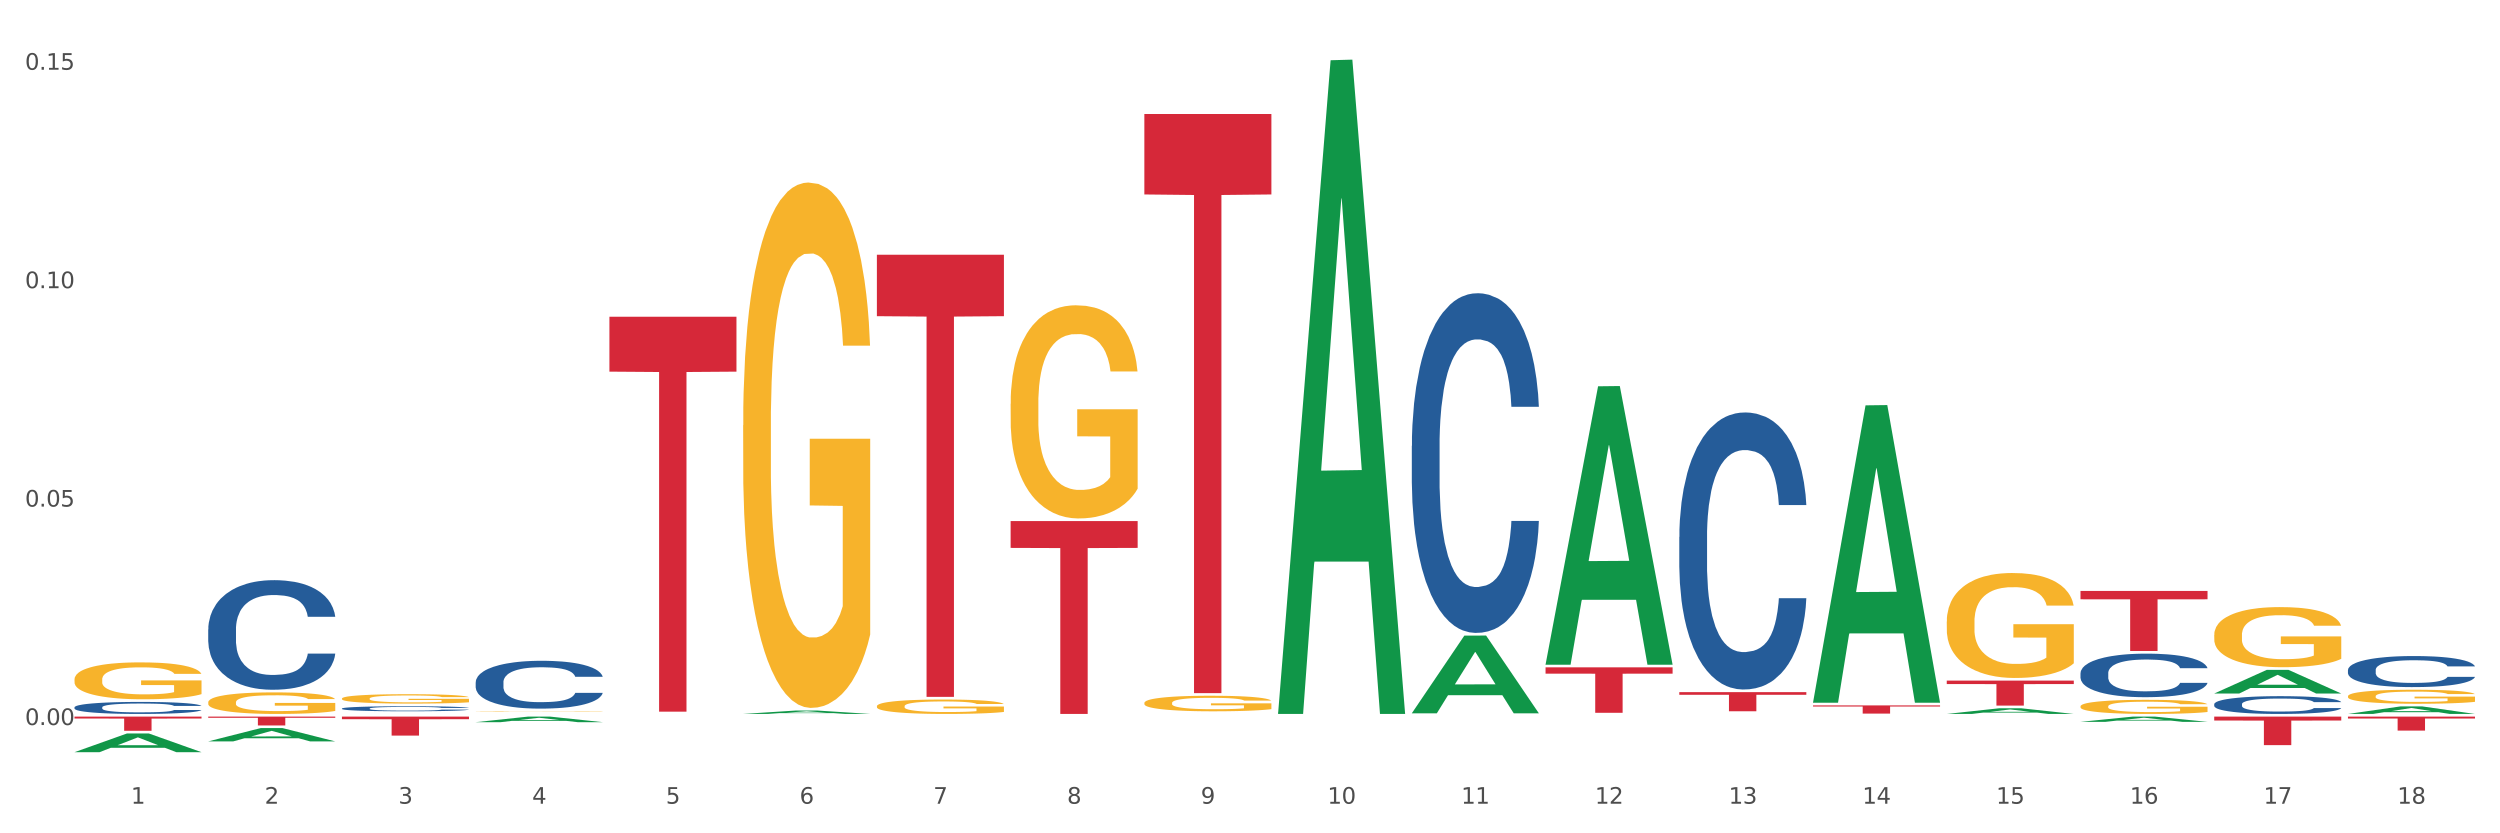 <?xml version="1.0" encoding="utf-8" standalone="no"?>
<!DOCTYPE svg PUBLIC "-//W3C//DTD SVG 1.1//EN"
  "http://www.w3.org/Graphics/SVG/1.1/DTD/svg11.dtd">
<svg xmlns:xlink="http://www.w3.org/1999/xlink" width="1080pt" height="360pt" viewBox="0 0 1080 360" xmlns="http://www.w3.org/2000/svg" version="1.1">
 <rect x="0" y="0" width="1080" height="360" fill="#333333" stroke="none"/>
 <defs>
  <style type="text/css">*{stroke-linejoin: round; stroke-linecap: butt}</style>
 </defs>
 <g id="figure_1">
  <g id="patch_1">
   <path d="M 0 360 
L 1080 360 
L 1080 0 
L 0 0 
z
" style="fill: #ffffff; stroke: #ffffff; stroke-linejoin: miter"/>
  </g>
  <g id="axes_1">
   <g id="matplotlib.axis_1">
    <g id="xtick_1">
     <g id="text_1">
      <!-- 1 -->
      <g style="fill: #4d4d4d" transform="translate(56.563 347.204) scale(0.096 -0.096)">
       <defs>
        <path id="DejaVuSans-31" d="M 794 531 
L 1825 531 
L 1825 4091 
L 703 3866 
L 703 4441 
L 1819 4666 
L 2450 4666 
L 2450 531 
L 3481 531 
L 3481 0 
L 794 0 
L 794 531 
z
" transform="scale(0.016)"/>
       </defs>
       <use xlink:href="#DejaVuSans-31"/>
      </g>
     </g>
    </g>
    <g id="xtick_2">
     <g id="text_2">
      <!-- 2 -->
      <g style="fill: #4d4d4d" transform="translate(114.336 347.204) scale(0.096 -0.096)">
       <defs>
        <path id="DejaVuSans-32" d="M 1228 531 
L 3431 531 
L 3431 0 
L 469 0 
L 469 531 
Q 828 903 1448 1529 
Q 2069 2156 2228 2338 
Q 2531 2678 2651 2914 
Q 2772 3150 2772 3378 
Q 2772 3750 2511 3984 
Q 2250 4219 1831 4219 
Q 1534 4219 1204 4116 
Q 875 4013 500 3803 
L 500 4441 
Q 881 4594 1212 4672 
Q 1544 4750 1819 4750 
Q 2544 4750 2975 4387 
Q 3406 4025 3406 3419 
Q 3406 3131 3298 2873 
Q 3191 2616 2906 2266 
Q 2828 2175 2409 1742 
Q 1991 1309 1228 531 
z
" transform="scale(0.016)"/>
       </defs>
       <use xlink:href="#DejaVuSans-32"/>
      </g>
     </g>
    </g>
    <g id="xtick_3">
     <g id="text_3">
      <!-- 3 -->
      <g style="fill: #4d4d4d" transform="translate(172.109 347.204) scale(0.096 -0.096)">
       <defs>
        <path id="DejaVuSans-33" d="M 2597 2516 
Q 3050 2419 3304 2112 
Q 3559 1806 3559 1356 
Q 3559 666 3084 287 
Q 2609 -91 1734 -91 
Q 1441 -91 1130 -33 
Q 819 25 488 141 
L 488 750 
Q 750 597 1062 519 
Q 1375 441 1716 441 
Q 2309 441 2620 675 
Q 2931 909 2931 1356 
Q 2931 1769 2642 2001 
Q 2353 2234 1838 2234 
L 1294 2234 
L 1294 2753 
L 1863 2753 
Q 2328 2753 2575 2939 
Q 2822 3125 2822 3475 
Q 2822 3834 2567 4026 
Q 2313 4219 1838 4219 
Q 1578 4219 1281 4162 
Q 984 4106 628 3988 
L 628 4550 
Q 988 4650 1302 4700 
Q 1616 4750 1894 4750 
Q 2613 4750 3031 4423 
Q 3450 4097 3450 3541 
Q 3450 3153 3228 2886 
Q 3006 2619 2597 2516 
z
" transform="scale(0.016)"/>
       </defs>
       <use xlink:href="#DejaVuSans-33"/>
      </g>
     </g>
    </g>
    <g id="xtick_4">
     <g id="text_4">
      <!-- 4 -->
      <g style="fill: #4d4d4d" transform="translate(229.882 347.204) scale(0.096 -0.096)">
       <defs>
        <path id="DejaVuSans-34" d="M 2419 4116 
L 825 1625 
L 2419 1625 
L 2419 4116 
z
M 2253 4666 
L 3047 4666 
L 3047 1625 
L 3713 1625 
L 3713 1100 
L 3047 1100 
L 3047 0 
L 2419 0 
L 2419 1100 
L 313 1100 
L 313 1709 
L 2253 4666 
z
" transform="scale(0.016)"/>
       </defs>
       <use xlink:href="#DejaVuSans-34"/>
      </g>
     </g>
    </g>
    <g id="xtick_5">
     <g id="text_5">
      <!-- 5 -->
      <g style="fill: #4d4d4d" transform="translate(287.655 347.204) scale(0.096 -0.096)">
       <defs>
        <path id="DejaVuSans-35" d="M 691 4666 
L 3169 4666 
L 3169 4134 
L 1269 4134 
L 1269 2991 
Q 1406 3038 1543 3061 
Q 1681 3084 1819 3084 
Q 2600 3084 3056 2656 
Q 3513 2228 3513 1497 
Q 3513 744 3044 326 
Q 2575 -91 1722 -91 
Q 1428 -91 1123 -41 
Q 819 9 494 109 
L 494 744 
Q 775 591 1075 516 
Q 1375 441 1709 441 
Q 2250 441 2565 725 
Q 2881 1009 2881 1497 
Q 2881 1984 2565 2268 
Q 2250 2553 1709 2553 
Q 1456 2553 1204 2497 
Q 953 2441 691 2322 
L 691 4666 
z
" transform="scale(0.016)"/>
       </defs>
       <use xlink:href="#DejaVuSans-35"/>
      </g>
     </g>
    </g>
    <g id="xtick_6">
     <g id="text_6">
      <!-- 6 -->
      <g style="fill: #4d4d4d" transform="translate(345.428 347.204) scale(0.096 -0.096)">
       <defs>
        <path id="DejaVuSans-36" d="M 2113 2584 
Q 1688 2584 1439 2293 
Q 1191 2003 1191 1497 
Q 1191 994 1439 701 
Q 1688 409 2113 409 
Q 2538 409 2786 701 
Q 3034 994 3034 1497 
Q 3034 2003 2786 2293 
Q 2538 2584 2113 2584 
z
M 3366 4563 
L 3366 3988 
Q 3128 4100 2886 4159 
Q 2644 4219 2406 4219 
Q 1781 4219 1451 3797 
Q 1122 3375 1075 2522 
Q 1259 2794 1537 2939 
Q 1816 3084 2150 3084 
Q 2853 3084 3261 2657 
Q 3669 2231 3669 1497 
Q 3669 778 3244 343 
Q 2819 -91 2113 -91 
Q 1303 -91 875 529 
Q 447 1150 447 2328 
Q 447 3434 972 4092 
Q 1497 4750 2381 4750 
Q 2619 4750 2861 4703 
Q 3103 4656 3366 4563 
z
" transform="scale(0.016)"/>
       </defs>
       <use xlink:href="#DejaVuSans-36"/>
      </g>
     </g>
    </g>
    <g id="xtick_7">
     <g id="text_7">
      <!-- 7 -->
      <g style="fill: #4d4d4d" transform="translate(403.201 347.204) scale(0.096 -0.096)">
       <defs>
        <path id="DejaVuSans-37" d="M 525 4666 
L 3525 4666 
L 3525 4397 
L 1831 0 
L 1172 0 
L 2766 4134 
L 525 4134 
L 525 4666 
z
" transform="scale(0.016)"/>
       </defs>
       <use xlink:href="#DejaVuSans-37"/>
      </g>
     </g>
    </g>
    <g id="xtick_8">
     <g id="text_8">
      <!-- 8 -->
      <g style="fill: #4d4d4d" transform="translate(460.974 347.204) scale(0.096 -0.096)">
       <defs>
        <path id="DejaVuSans-38" d="M 2034 2216 
Q 1584 2216 1326 1975 
Q 1069 1734 1069 1313 
Q 1069 891 1326 650 
Q 1584 409 2034 409 
Q 2484 409 2743 651 
Q 3003 894 3003 1313 
Q 3003 1734 2745 1975 
Q 2488 2216 2034 2216 
z
M 1403 2484 
Q 997 2584 770 2862 
Q 544 3141 544 3541 
Q 544 4100 942 4425 
Q 1341 4750 2034 4750 
Q 2731 4750 3128 4425 
Q 3525 4100 3525 3541 
Q 3525 3141 3298 2862 
Q 3072 2584 2669 2484 
Q 3125 2378 3379 2068 
Q 3634 1759 3634 1313 
Q 3634 634 3220 271 
Q 2806 -91 2034 -91 
Q 1263 -91 848 271 
Q 434 634 434 1313 
Q 434 1759 690 2068 
Q 947 2378 1403 2484 
z
M 1172 3481 
Q 1172 3119 1398 2916 
Q 1625 2713 2034 2713 
Q 2441 2713 2670 2916 
Q 2900 3119 2900 3481 
Q 2900 3844 2670 4047 
Q 2441 4250 2034 4250 
Q 1625 4250 1398 4047 
Q 1172 3844 1172 3481 
z
" transform="scale(0.016)"/>
       </defs>
       <use xlink:href="#DejaVuSans-38"/>
      </g>
     </g>
    </g>
    <g id="xtick_9">
     <g id="text_9">
      <!-- 9 -->
      <g style="fill: #4d4d4d" transform="translate(518.747 347.204) scale(0.096 -0.096)">
       <defs>
        <path id="DejaVuSans-39" d="M 703 97 
L 703 672 
Q 941 559 1184 500 
Q 1428 441 1663 441 
Q 2288 441 2617 861 
Q 2947 1281 2994 2138 
Q 2813 1869 2534 1725 
Q 2256 1581 1919 1581 
Q 1219 1581 811 2004 
Q 403 2428 403 3163 
Q 403 3881 828 4315 
Q 1253 4750 1959 4750 
Q 2769 4750 3195 4129 
Q 3622 3509 3622 2328 
Q 3622 1225 3098 567 
Q 2575 -91 1691 -91 
Q 1453 -91 1209 -44 
Q 966 3 703 97 
z
M 1959 2075 
Q 2384 2075 2632 2365 
Q 2881 2656 2881 3163 
Q 2881 3666 2632 3958 
Q 2384 4250 1959 4250 
Q 1534 4250 1286 3958 
Q 1038 3666 1038 3163 
Q 1038 2656 1286 2365 
Q 1534 2075 1959 2075 
z
" transform="scale(0.016)"/>
       </defs>
       <use xlink:href="#DejaVuSans-39"/>
      </g>
     </g>
    </g>
    <g id="xtick_10">
     <g id="text_10">
      <!-- 10 -->
      <g style="fill: #4d4d4d" transform="translate(573.466 347.204) scale(0.096 -0.096)">
       <defs>
        <path id="DejaVuSans-30" d="M 2034 4250 
Q 1547 4250 1301 3770 
Q 1056 3291 1056 2328 
Q 1056 1369 1301 889 
Q 1547 409 2034 409 
Q 2525 409 2770 889 
Q 3016 1369 3016 2328 
Q 3016 3291 2770 3770 
Q 2525 4250 2034 4250 
z
M 2034 4750 
Q 2819 4750 3233 4129 
Q 3647 3509 3647 2328 
Q 3647 1150 3233 529 
Q 2819 -91 2034 -91 
Q 1250 -91 836 529 
Q 422 1150 422 2328 
Q 422 3509 836 4129 
Q 1250 4750 2034 4750 
z
" transform="scale(0.016)"/>
       </defs>
       <use xlink:href="#DejaVuSans-31"/>
       <use xlink:href="#DejaVuSans-30" transform="translate(63.623 0)"/>
      </g>
     </g>
    </g>
    <g id="xtick_11">
     <g id="text_11">
      <!-- 11 -->
      <g style="fill: #4d4d4d" transform="translate(631.239 347.204) scale(0.096 -0.096)">
       <use xlink:href="#DejaVuSans-31"/>
       <use xlink:href="#DejaVuSans-31" transform="translate(63.623 0)"/>
      </g>
     </g>
    </g>
    <g id="xtick_12">
     <g id="text_12">
      <!-- 12 -->
      <g style="fill: #4d4d4d" transform="translate(689.012 347.204) scale(0.096 -0.096)">
       <use xlink:href="#DejaVuSans-31"/>
       <use xlink:href="#DejaVuSans-32" transform="translate(63.623 0)"/>
      </g>
     </g>
    </g>
    <g id="xtick_13">
     <g id="text_13">
      <!-- 13 -->
      <g style="fill: #4d4d4d" transform="translate(746.785 347.204) scale(0.096 -0.096)">
       <use xlink:href="#DejaVuSans-31"/>
       <use xlink:href="#DejaVuSans-33" transform="translate(63.623 0)"/>
      </g>
     </g>
    </g>
    <g id="xtick_14">
     <g id="text_14">
      <!-- 14 -->
      <g style="fill: #4d4d4d" transform="translate(804.558 347.204) scale(0.096 -0.096)">
       <use xlink:href="#DejaVuSans-31"/>
       <use xlink:href="#DejaVuSans-34" transform="translate(63.623 0)"/>
      </g>
     </g>
    </g>
    <g id="xtick_15">
     <g id="text_15">
      <!-- 15 -->
      <g style="fill: #4d4d4d" transform="translate(862.331 347.204) scale(0.096 -0.096)">
       <use xlink:href="#DejaVuSans-31"/>
       <use xlink:href="#DejaVuSans-35" transform="translate(63.623 0)"/>
      </g>
     </g>
    </g>
    <g id="xtick_16">
     <g id="text_16">
      <!-- 16 -->
      <g style="fill: #4d4d4d" transform="translate(920.104 347.204) scale(0.096 -0.096)">
       <use xlink:href="#DejaVuSans-31"/>
       <use xlink:href="#DejaVuSans-36" transform="translate(63.623 0)"/>
      </g>
     </g>
    </g>
    <g id="xtick_17">
     <g id="text_17">
      <!-- 17 -->
      <g style="fill: #4d4d4d" transform="translate(977.877 347.204) scale(0.096 -0.096)">
       <use xlink:href="#DejaVuSans-31"/>
       <use xlink:href="#DejaVuSans-37" transform="translate(63.623 0)"/>
      </g>
     </g>
    </g>
    <g id="xtick_18">
     <g id="text_18">
      <!-- 18 -->
      <g style="fill: #4d4d4d" transform="translate(1035.65 347.204) scale(0.096 -0.096)">
       <use xlink:href="#DejaVuSans-31"/>
       <use xlink:href="#DejaVuSans-38" transform="translate(63.623 0)"/>
      </g>
     </g>
    </g>
    <g id="xtick_19"/>
    <g id="xtick_20"/>
    <g id="xtick_21"/>
    <g id="xtick_22"/>
    <g id="xtick_23"/>
    <g id="xtick_24"/>
    <g id="xtick_25"/>
    <g id="xtick_26"/>
    <g id="xtick_27"/>
    <g id="xtick_28"/>
    <g id="xtick_29"/>
    <g id="xtick_30"/>
    <g id="xtick_31"/>
    <g id="xtick_32"/>
    <g id="xtick_33"/>
    <g id="xtick_34"/>
    <g id="xtick_35"/>
   </g>
   <g id="matplotlib.axis_2">
    <g id="ytick_1">
     <g id="text_19">
      <!-- 0.00 -->
      <g style="fill: #4d4d4d" transform="translate(10.8 313.21) scale(0.096 -0.096)">
       <defs>
        <path id="DejaVuSans-2e" d="M 684 794 
L 1344 794 
L 1344 0 
L 684 0 
L 684 794 
z
" transform="scale(0.016)"/>
       </defs>
       <use xlink:href="#DejaVuSans-30"/>
       <use xlink:href="#DejaVuSans-2e" transform="translate(63.623 0)"/>
       <use xlink:href="#DejaVuSans-30" transform="translate(95.41 0)"/>
       <use xlink:href="#DejaVuSans-30" transform="translate(159.033 0)"/>
      </g>
     </g>
    </g>
    <g id="ytick_2">
     <g id="text_20">
      <!-- 0.05 -->
      <g style="fill: #4d4d4d" transform="translate(10.8 218.851) scale(0.096 -0.096)">
       <use xlink:href="#DejaVuSans-30"/>
       <use xlink:href="#DejaVuSans-2e" transform="translate(63.623 0)"/>
       <use xlink:href="#DejaVuSans-30" transform="translate(95.41 0)"/>
       <use xlink:href="#DejaVuSans-35" transform="translate(159.033 0)"/>
      </g>
     </g>
    </g>
    <g id="ytick_3">
     <g id="text_21">
      <!-- 0.10 -->
      <g style="fill: #4d4d4d" transform="translate(10.8 124.492) scale(0.096 -0.096)">
       <use xlink:href="#DejaVuSans-30"/>
       <use xlink:href="#DejaVuSans-2e" transform="translate(63.623 0)"/>
       <use xlink:href="#DejaVuSans-31" transform="translate(95.41 0)"/>
       <use xlink:href="#DejaVuSans-30" transform="translate(159.033 0)"/>
      </g>
     </g>
    </g>
    <g id="ytick_4">
     <g id="text_22">
      <!-- 0.15 -->
      <g style="fill: #4d4d4d" transform="translate(10.8 30.133) scale(0.096 -0.096)">
       <use xlink:href="#DejaVuSans-30"/>
       <use xlink:href="#DejaVuSans-2e" transform="translate(63.623 0)"/>
       <use xlink:href="#DejaVuSans-31" transform="translate(95.41 0)"/>
       <use xlink:href="#DejaVuSans-35" transform="translate(159.033 0)"/>
      </g>
     </g>
    </g>
    <g id="ytick_5"/>
    <g id="ytick_6"/>
    <g id="ytick_7"/>
   </g>
   <g id="PolyCollection_1">
    <path d="M 32.175 324.934 
L 32.232 324.927 
L 54.864 316.854 
L 64.257 316.846 
L 87.059 324.95 
L 76.196 324.95 
L 71.273 323.063 
L 47.905 323.063 
L 47.735 323.093 
L 42.982 324.95 
L 32.175 324.95 
L 32.175 324.934 
L 50.847 321.936 
L 68.331 321.929 
L 59.674 318.574 
L 59.561 318.558 
L 59.447 318.581 
L 50.79 321.929 
L 50.847 321.936 
L 32.175 324.934 
z
" clip-path="url(#pbabd198c79)" style="fill: #109648"/>
    <path d="M 89.948 320.271 
L 90.005 320.266 
L 112.637 314.53 
L 122.03 314.524 
L 144.832 320.282 
L 133.969 320.282 
L 129.046 318.941 
L 105.678 318.941 
L 105.508 318.963 
L 100.755 320.282 
L 89.948 320.282 
L 89.948 320.271 
L 108.62 318.141 
L 126.104 318.136 
L 117.447 315.752 
L 117.334 315.741 
L 117.22 315.757 
L 108.563 318.136 
L 108.62 318.141 
L 89.948 320.271 
z
" clip-path="url(#pbabd198c79)" style="fill: #109648"/>
    <path d="M 667.678 286.931 
L 667.734 286.818 
L 690.367 166.878 
L 699.76 166.765 
L 722.562 287.157 
L 711.698 287.157 
L 706.776 259.122 
L 683.408 259.122 
L 683.238 259.574 
L 678.485 287.157 
L 667.678 287.157 
L 667.678 286.931 
L 686.35 242.391 
L 703.834 242.278 
L 695.177 192.426 
L 695.063 192.2 
L 694.95 192.539 
L 686.293 242.278 
L 686.35 242.391 
L 667.678 286.931 
z
" clip-path="url(#pbabd198c79)" style="fill: #109648"/>
    <path d="M 783.224 303.343 
L 783.28 303.222 
L 805.913 175.109 
L 815.306 174.989 
L 838.108 303.584 
L 827.244 303.584 
L 822.322 273.639 
L 798.953 273.639 
L 798.784 274.122 
L 794.031 303.584 
L 783.224 303.584 
L 783.224 303.343 
L 801.896 255.768 
L 819.38 255.648 
L 810.722 202.398 
L 810.609 202.157 
L 810.496 202.519 
L 801.839 255.648 
L 801.896 255.768 
L 783.224 303.343 
z
" clip-path="url(#pbabd198c79)" style="fill: #109648"/>
    <path d="M 840.997 308.423 
L 841.053 308.42 
L 863.686 305.969 
L 873.079 305.966 
L 895.881 308.427 
L 885.017 308.427 
L 880.095 307.854 
L 856.726 307.854 
L 856.557 307.863 
L 851.804 308.427 
L 840.997 308.427 
L 840.997 308.423 
L 859.669 307.512 
L 877.152 307.51 
L 868.495 306.491 
L 868.382 306.486 
L 868.269 306.493 
L 859.612 307.51 
L 859.669 307.512 
L 840.997 308.423 
z
" clip-path="url(#pbabd198c79)" style="fill: #109648"/>
    <path d="M 898.77 311.834 
L 898.826 311.832 
L 921.459 309.565 
L 930.852 309.563 
L 953.654 311.839 
L 942.79 311.839 
L 937.868 311.309 
L 914.499 311.309 
L 914.33 311.317 
L 909.577 311.839 
L 898.77 311.839 
L 898.77 311.834 
L 917.442 310.992 
L 934.925 310.99 
L 926.268 310.048 
L 926.155 310.043 
L 926.042 310.05 
L 917.385 310.99 
L 917.442 310.992 
L 898.77 311.834 
z
" clip-path="url(#pbabd198c79)" style="fill: #109648"/>
    <path d="M 956.543 299.585 
L 956.599 299.576 
L 979.232 289.388 
L 988.625 289.379 
L 1011.427 299.604 
L 1000.563 299.604 
L 995.641 297.223 
L 972.272 297.223 
L 972.103 297.262 
L 967.35 299.604 
L 956.543 299.604 
L 956.543 299.585 
L 975.215 295.802 
L 992.698 295.793 
L 984.041 291.558 
L 983.928 291.539 
L 983.815 291.568 
L 975.158 295.793 
L 975.215 295.802 
L 956.543 299.585 
z
" clip-path="url(#pbabd198c79)" style="fill: #109648"/>
    <path d="M 1014.316 308.421 
L 1014.372 308.418 
L 1037.005 305.17 
L 1046.398 305.167 
L 1069.2 308.427 
L 1058.336 308.427 
L 1053.414 307.668 
L 1030.045 307.668 
L 1029.876 307.68 
L 1025.123 308.427 
L 1014.316 308.427 
L 1014.316 308.421 
L 1032.988 307.215 
L 1050.471 307.212 
L 1041.814 305.862 
L 1041.701 305.856 
L 1041.588 305.865 
L 1032.931 307.212 
L 1032.988 307.215 
L 1014.316 308.421 
z
" clip-path="url(#pbabd198c79)" style="fill: #109648"/>
    <path d="M 725.451 299.008 
L 780.335 299.008 
L 780.335 300.157 
L 758.746 300.165 
L 758.746 307.276 
L 746.91 307.276 
L 746.91 300.165 
L 725.451 300.157 
L 725.451 299.016 
L 725.451 299.008 
z
" clip-path="url(#pbabd198c79)" style="fill: #d62839"/>
    <path d="M 783.224 304.72 
L 838.108 304.72 
L 838.108 305.215 
L 816.519 305.218 
L 816.519 308.284 
L 804.683 308.284 
L 804.683 305.218 
L 783.224 305.215 
L 783.224 304.723 
L 783.224 304.72 
z
" clip-path="url(#pbabd198c79)" style="fill: #d62839"/>
    <path d="M 840.997 294.021 
L 895.881 294.021 
L 895.881 295.523 
L 874.291 295.533 
L 874.291 304.831 
L 862.456 304.831 
L 862.456 295.533 
L 840.997 295.523 
L 840.997 294.031 
L 840.997 294.021 
z
" clip-path="url(#pbabd198c79)" style="fill: #d62839"/>
    <path d="M 898.77 255.291 
L 953.654 255.291 
L 953.654 258.897 
L 932.064 258.921 
L 932.064 281.238 
L 920.229 281.238 
L 920.229 258.921 
L 898.77 258.897 
L 898.77 255.316 
L 898.77 255.291 
z
" clip-path="url(#pbabd198c79)" style="fill: #d62839"/>
    <path d="M 147.721 309.563 
L 202.605 309.563 
L 202.605 310.705 
L 181.016 310.713 
L 181.016 317.787 
L 169.18 317.787 
L 169.18 310.713 
L 147.721 310.705 
L 147.721 309.57 
L 147.721 309.563 
z
" clip-path="url(#pbabd198c79)" style="fill: #d62839"/>
    <path d="M 263.267 136.841 
L 318.151 136.841 
L 318.151 160.549 
L 296.562 160.709 
L 296.562 307.443 
L 284.726 307.443 
L 284.726 160.709 
L 263.267 160.549 
L 263.267 137.001 
L 263.267 136.841 
z
" clip-path="url(#pbabd198c79)" style="fill: #d62839"/>
    <path d="M 32.175 309.563 
L 87.059 309.563 
L 87.059 310.417 
L 65.47 310.423 
L 65.47 315.711 
L 53.635 315.711 
L 53.635 310.423 
L 32.175 310.417 
L 32.175 309.568 
L 32.175 309.563 
z
" clip-path="url(#pbabd198c79)" style="fill: #d62839"/>
    <path d="M 89.948 309.563 
L 144.832 309.563 
L 144.832 310.094 
L 123.243 310.098 
L 123.243 313.389 
L 111.407 313.389 
L 111.407 310.098 
L 89.948 310.094 
L 89.948 309.566 
L 89.948 309.563 
z
" clip-path="url(#pbabd198c79)" style="fill: #d62839"/>
    <path d="M 956.543 309.563 
L 1011.427 309.563 
L 1011.427 311.278 
L 989.837 311.29 
L 989.837 321.909 
L 978.002 321.909 
L 978.002 311.29 
L 956.543 311.278 
L 956.543 309.574 
L 956.543 309.563 
z
" clip-path="url(#pbabd198c79)" style="fill: #d62839"/>
    <path d="M 1014.316 309.563 
L 1069.2 309.563 
L 1069.2 310.403 
L 1047.61 310.408 
L 1047.61 315.607 
L 1035.775 315.607 
L 1035.775 310.408 
L 1014.316 310.403 
L 1014.316 309.568 
L 1014.316 309.563 
z
" clip-path="url(#pbabd198c79)" style="fill: #d62839"/>
    <path d="M 667.678 288.292 
L 722.562 288.292 
L 722.562 291.021 
L 700.973 291.039 
L 700.973 307.926 
L 689.137 307.926 
L 689.137 291.039 
L 667.678 291.021 
L 667.678 288.311 
L 667.678 288.292 
z
" clip-path="url(#pbabd198c79)" style="fill: #d62839"/>
    <path d="M 494.359 49.235 
L 549.243 49.235 
L 549.243 84.004 
L 527.654 84.239 
L 527.654 299.426 
L 515.818 299.426 
L 515.818 84.239 
L 494.359 84.004 
L 494.359 49.47 
L 494.359 49.235 
z
" clip-path="url(#pbabd198c79)" style="fill: #d62839"/>
    <path d="M 378.813 110.041 
L 433.697 110.041 
L 433.697 136.586 
L 412.108 136.766 
L 412.108 301.059 
L 400.272 301.059 
L 400.272 136.766 
L 378.813 136.586 
L 378.813 110.22 
L 378.813 110.041 
z
" clip-path="url(#pbabd198c79)" style="fill: #d62839"/>
    <path d="M 436.586 225.111 
L 491.47 225.111 
L 491.47 236.69 
L 469.881 236.768 
L 469.881 308.427 
L 458.045 308.427 
L 458.045 236.768 
L 436.586 236.69 
L 436.586 225.19 
L 436.586 225.111 
z
" clip-path="url(#pbabd198c79)" style="fill: #d62839"/>
    <path d="M 89.948 271.9 
L 90.013 271.857 
L 90.013 270.646 
L 90.207 269.003 
L 90.921 265.977 
L 91.829 263.685 
L 93.386 261.004 
L 94.23 259.88 
L 95.333 258.626 
L 97.603 256.594 
L 100.198 254.865 
L 102.015 253.913 
L 103.377 253.308 
L 106.426 252.227 
L 108.178 251.751 
L 109.994 251.362 
L 111.551 251.103 
L 114.146 250.8 
L 116.222 250.67 
L 118.623 250.627 
L 120.634 250.67 
L 123.294 250.843 
L 127.186 251.362 
L 128.678 251.665 
L 130.69 252.184 
L 132.766 252.876 
L 134.452 253.567 
L 136.399 254.562 
L 138.41 255.859 
L 140.356 257.502 
L 141.718 259.015 
L 142.821 260.615 
L 143.794 262.561 
L 144.508 264.679 
L 144.832 266.452 
L 132.96 266.452 
L 132.636 264.852 
L 131.987 263.123 
L 131.338 261.956 
L 130.625 261.004 
L 129.522 259.923 
L 128.549 259.232 
L 126.927 258.41 
L 125.435 257.891 
L 124.202 257.589 
L 122.71 257.329 
L 119.531 257.07 
L 117.26 257.07 
L 115.833 257.156 
L 114.082 257.372 
L 112.589 257.675 
L 110.838 258.194 
L 109.475 258.756 
L 108.113 259.491 
L 107.335 260.01 
L 106.167 260.961 
L 105.388 261.739 
L 104.35 263.08 
L 103.766 264.031 
L 102.728 266.495 
L 102.274 268.311 
L 102.08 269.565 
L 101.95 270.949 
L 101.95 277.694 
L 102.339 280.721 
L 102.663 282.018 
L 103.183 283.488 
L 104.156 285.39 
L 105.583 287.25 
L 107.075 288.59 
L 108.308 289.411 
L 109.475 290.017 
L 110.643 290.492 
L 112.07 290.925 
L 113.238 291.184 
L 114.99 291.444 
L 117.066 291.573 
L 118.688 291.573 
L 121.996 291.357 
L 123.488 291.141 
L 124.916 290.838 
L 126.473 290.363 
L 127.705 289.844 
L 128.419 289.455 
L 129.587 288.633 
L 130.495 287.768 
L 131.273 286.774 
L 131.792 285.909 
L 132.376 284.612 
L 132.83 283.142 
L 132.96 282.364 
L 144.832 282.364 
L 144.573 283.92 
L 144.119 285.434 
L 143.21 287.466 
L 142.497 288.633 
L 141.394 290.06 
L 140.226 291.271 
L 138.604 292.611 
L 137.112 293.606 
L 135.555 294.47 
L 133.868 295.249 
L 130.819 296.33 
L 129.716 296.632 
L 127.381 297.151 
L 125.564 297.454 
L 122.905 297.756 
L 120.18 297.929 
L 117.325 297.973 
L 114.795 297.886 
L 112.006 297.627 
L 110.254 297.367 
L 108.308 296.978 
L 106.037 296.373 
L 103.896 295.638 
L 101.885 294.773 
L 100.004 293.779 
L 98.252 292.654 
L 95.981 290.795 
L 94.295 288.979 
L 93.062 287.293 
L 92.219 285.866 
L 91.375 284.05 
L 90.921 282.796 
L 90.207 279.769 
L 89.948 276.959 
L 89.948 271.9 
z
" clip-path="url(#pbabd198c79)" style="fill: #255c99"/>
    <path d="M 32.175 305.565 
L 32.24 305.561 
L 32.24 305.428 
L 32.434 305.247 
L 33.148 304.915 
L 34.056 304.663 
L 35.613 304.369 
L 36.457 304.246 
L 37.56 304.108 
L 39.83 303.885 
L 42.425 303.695 
L 44.242 303.591 
L 45.604 303.524 
L 48.653 303.406 
L 50.405 303.353 
L 52.221 303.311 
L 53.778 303.282 
L 56.373 303.249 
L 58.449 303.235 
L 60.85 303.23 
L 62.861 303.235 
L 65.521 303.254 
L 69.413 303.311 
L 70.905 303.344 
L 72.917 303.401 
L 74.993 303.477 
L 76.679 303.553 
L 78.626 303.662 
L 80.637 303.804 
L 82.583 303.985 
L 83.945 304.151 
L 85.048 304.326 
L 86.021 304.54 
L 86.735 304.773 
L 87.059 304.967 
L 75.187 304.967 
L 74.863 304.792 
L 74.214 304.602 
L 73.565 304.474 
L 72.852 304.369 
L 71.749 304.251 
L 70.776 304.175 
L 69.154 304.084 
L 67.662 304.027 
L 66.429 303.994 
L 64.937 303.966 
L 61.758 303.937 
L 59.487 303.937 
L 58.06 303.947 
L 56.309 303.97 
L 54.816 304.004 
L 53.065 304.061 
L 51.702 304.122 
L 50.34 304.203 
L 49.562 304.26 
L 48.394 304.364 
L 47.615 304.45 
L 46.577 304.597 
L 45.993 304.701 
L 44.955 304.972 
L 44.501 305.171 
L 44.307 305.309 
L 44.177 305.461 
L 44.177 306.201 
L 44.566 306.534 
L 44.891 306.676 
L 45.41 306.837 
L 46.383 307.046 
L 47.81 307.25 
L 49.302 307.397 
L 50.535 307.488 
L 51.702 307.554 
L 52.87 307.606 
L 54.297 307.654 
L 55.465 307.682 
L 57.217 307.711 
L 59.293 307.725 
L 60.915 307.725 
L 64.223 307.701 
L 65.715 307.677 
L 67.143 307.644 
L 68.7 307.592 
L 69.932 307.535 
L 70.646 307.492 
L 71.814 307.402 
L 72.722 307.307 
L 73.5 307.198 
L 74.019 307.103 
L 74.603 306.961 
L 75.057 306.799 
L 75.187 306.714 
L 87.059 306.714 
L 86.8 306.885 
L 86.346 307.051 
L 85.437 307.274 
L 84.724 307.402 
L 83.621 307.559 
L 82.453 307.692 
L 80.831 307.839 
L 79.339 307.948 
L 77.782 308.043 
L 76.095 308.128 
L 73.046 308.247 
L 71.943 308.28 
L 69.608 308.337 
L 67.791 308.37 
L 65.132 308.404 
L 62.407 308.423 
L 59.552 308.427 
L 57.022 308.418 
L 54.233 308.389 
L 52.481 308.361 
L 50.535 308.318 
L 48.264 308.252 
L 46.123 308.171 
L 44.112 308.076 
L 42.231 307.967 
L 40.479 307.844 
L 38.208 307.639 
L 36.522 307.44 
L 35.289 307.255 
L 34.446 307.098 
L 33.602 306.899 
L 33.148 306.761 
L 32.434 306.429 
L 32.175 306.121 
L 32.175 305.565 
z
" clip-path="url(#pbabd198c79)" style="fill: #255c99"/>
    <path d="M 32.175 293.517 
L 32.24 293.503 
L 32.24 292.979 
L 32.369 292.527 
L 33.017 291.435 
L 33.989 290.532 
L 34.702 290.052 
L 35.415 289.658 
L 36.257 289.265 
L 37.294 288.857 
L 39.173 288.26 
L 40.34 287.955 
L 41.765 287.634 
L 44.357 287.168 
L 46.236 286.906 
L 48.18 286.688 
L 51.355 286.426 
L 53.429 286.309 
L 55.632 286.222 
L 58.289 286.163 
L 60.298 286.149 
L 64.704 286.193 
L 68.462 286.324 
L 70.277 286.426 
L 72.609 286.6 
L 73.84 286.717 
L 75.849 286.95 
L 77.923 287.256 
L 79.348 287.518 
L 81.487 288.013 
L 83.107 288.508 
L 84.597 289.12 
L 85.375 289.542 
L 85.958 289.935 
L 86.476 290.387 
L 86.995 291.1 
L 75.331 291.1 
L 74.877 290.59 
L 74.164 290.11 
L 73.128 289.644 
L 72.22 289.353 
L 70.665 288.989 
L 69.24 288.756 
L 67.749 288.581 
L 65.935 288.435 
L 64.509 288.362 
L 62.501 288.304 
L 58.548 288.319 
L 55.891 288.435 
L 54.077 288.581 
L 52.911 288.712 
L 51.874 288.857 
L 50.707 289.061 
L 49.347 289.367 
L 48.375 289.644 
L 47.403 289.993 
L 46.625 290.343 
L 45.912 290.751 
L 45.329 291.187 
L 44.876 291.639 
L 44.487 292.192 
L 44.163 293.11 
L 44.163 295.105 
L 44.292 295.556 
L 44.616 296.153 
L 45.005 296.605 
L 45.653 297.144 
L 46.236 297.508 
L 47.338 298.032 
L 48.569 298.469 
L 49.541 298.745 
L 50.513 298.978 
L 52.198 299.299 
L 54.077 299.561 
L 55.697 299.721 
L 57.9 299.867 
L 59.39 299.925 
L 60.686 299.954 
L 63.861 299.954 
L 66.129 299.91 
L 68.657 299.808 
L 70.601 299.677 
L 72.22 299.517 
L 74.035 299.255 
L 75.201 299.008 
L 75.201 295.964 
L 60.946 295.949 
L 60.946 293.925 
L 87.059 293.925 
L 87.059 299.867 
L 85.958 300.173 
L 84.727 300.449 
L 83.431 300.697 
L 81.487 301.003 
L 79.154 301.294 
L 77.08 301.498 
L 74.877 301.672 
L 72.285 301.833 
L 68.916 301.978 
L 66.842 302.037 
L 64.25 302.08 
L 61.205 302.095 
L 58.548 302.066 
L 55.956 301.993 
L 53.235 301.862 
L 50.578 301.672 
L 48.569 301.483 
L 46.56 301.25 
L 44.422 300.944 
L 42.737 300.653 
L 41.441 300.391 
L 40.016 300.056 
L 38.46 299.619 
L 37.294 299.226 
L 36.257 298.818 
L 35.156 298.294 
L 34.378 297.843 
L 33.601 297.275 
L 33.147 296.852 
L 32.629 296.197 
L 32.24 295.28 
L 32.175 293.517 
z
" clip-path="url(#pbabd198c79)" style="fill: #f7b32b"/>
    <path d="M 89.948 303.414 
L 90.013 303.406 
L 90.013 303.099 
L 90.142 302.836 
L 90.79 302.197 
L 91.762 301.67 
L 92.475 301.389 
L 93.188 301.159 
L 94.03 300.929 
L 95.067 300.691 
L 96.946 300.342 
L 98.113 300.163 
L 99.538 299.976 
L 102.13 299.704 
L 104.009 299.55 
L 105.953 299.423 
L 109.128 299.269 
L 111.202 299.201 
L 113.405 299.15 
L 116.062 299.116 
L 118.071 299.108 
L 122.477 299.133 
L 126.235 299.21 
L 128.049 299.269 
L 130.382 299.372 
L 131.613 299.44 
L 133.622 299.576 
L 135.696 299.755 
L 137.121 299.908 
L 139.26 300.197 
L 140.88 300.487 
L 142.37 300.844 
L 143.148 301.091 
L 143.731 301.321 
L 144.249 301.584 
L 144.768 302.002 
L 133.104 302.002 
L 132.65 301.704 
L 131.937 301.423 
L 130.901 301.15 
L 129.993 300.98 
L 128.438 300.767 
L 127.013 300.631 
L 125.522 300.529 
L 123.708 300.444 
L 122.282 300.401 
L 120.274 300.367 
L 116.321 300.376 
L 113.664 300.444 
L 111.85 300.529 
L 110.684 300.606 
L 109.647 300.691 
L 108.48 300.81 
L 107.12 300.989 
L 106.148 301.15 
L 105.176 301.355 
L 104.398 301.559 
L 103.685 301.797 
L 103.102 302.053 
L 102.648 302.316 
L 102.26 302.64 
L 101.936 303.176 
L 101.936 304.342 
L 102.065 304.606 
L 102.389 304.955 
L 102.778 305.219 
L 103.426 305.534 
L 104.009 305.746 
L 105.111 306.053 
L 106.342 306.308 
L 107.314 306.47 
L 108.286 306.606 
L 109.971 306.793 
L 111.85 306.946 
L 113.47 307.04 
L 115.673 307.125 
L 117.163 307.159 
L 118.459 307.176 
L 121.634 307.176 
L 123.902 307.151 
L 126.43 307.091 
L 128.373 307.015 
L 129.993 306.921 
L 131.808 306.768 
L 132.974 306.623 
L 132.974 304.844 
L 118.719 304.836 
L 118.719 303.653 
L 144.832 303.653 
L 144.832 307.125 
L 143.731 307.304 
L 142.5 307.466 
L 141.204 307.61 
L 139.26 307.789 
L 136.927 307.959 
L 134.853 308.078 
L 132.65 308.181 
L 130.058 308.274 
L 126.689 308.359 
L 124.615 308.393 
L 122.023 308.419 
L 118.978 308.427 
L 116.321 308.41 
L 113.729 308.368 
L 111.007 308.291 
L 108.351 308.181 
L 106.342 308.07 
L 104.333 307.934 
L 102.195 307.755 
L 100.51 307.585 
L 99.214 307.432 
L 97.789 307.236 
L 96.233 306.98 
L 95.067 306.751 
L 94.03 306.512 
L 92.929 306.206 
L 92.151 305.942 
L 91.374 305.61 
L 90.92 305.363 
L 90.402 304.98 
L 90.013 304.444 
L 89.948 303.414 
z
" clip-path="url(#pbabd198c79)" style="fill: #f7b32b"/>
    <path d="M 147.721 301.772 
L 147.786 301.768 
L 147.786 301.634 
L 147.915 301.519 
L 148.563 301.241 
L 149.535 301.011 
L 150.248 300.888 
L 150.961 300.788 
L 151.803 300.688 
L 152.84 300.584 
L 154.719 300.432 
L 155.886 300.354 
L 157.311 300.272 
L 159.903 300.153 
L 161.782 300.087 
L 163.726 300.031 
L 166.901 299.964 
L 168.975 299.934 
L 171.178 299.912 
L 173.835 299.897 
L 175.844 299.894 
L 180.25 299.905 
L 184.008 299.938 
L 185.822 299.964 
L 188.155 300.009 
L 189.386 300.038 
L 191.395 300.098 
L 193.469 300.176 
L 194.894 300.242 
L 197.033 300.369 
L 198.653 300.495 
L 200.143 300.651 
L 200.921 300.758 
L 201.504 300.859 
L 202.022 300.974 
L 202.54 301.155 
L 190.877 301.155 
L 190.423 301.026 
L 189.71 300.903 
L 188.674 300.784 
L 187.766 300.71 
L 186.211 300.617 
L 184.786 300.558 
L 183.295 300.513 
L 181.481 300.476 
L 180.055 300.458 
L 178.047 300.443 
L 174.094 300.447 
L 171.437 300.476 
L 169.623 300.513 
L 168.456 300.547 
L 167.42 300.584 
L 166.253 300.636 
L 164.893 300.714 
L 163.921 300.784 
L 162.949 300.873 
L 162.171 300.962 
L 161.458 301.066 
L 160.875 301.178 
L 160.421 301.293 
L 160.033 301.434 
L 159.709 301.668 
L 159.709 302.176 
L 159.838 302.291 
L 160.162 302.443 
L 160.551 302.558 
L 161.199 302.696 
L 161.782 302.788 
L 162.884 302.922 
L 164.115 303.033 
L 165.087 303.104 
L 166.059 303.163 
L 167.744 303.245 
L 169.623 303.312 
L 171.243 303.353 
L 173.446 303.39 
L 174.936 303.405 
L 176.232 303.412 
L 179.407 303.412 
L 181.675 303.401 
L 184.203 303.375 
L 186.146 303.341 
L 187.766 303.301 
L 189.581 303.234 
L 190.747 303.171 
L 190.747 302.395 
L 176.491 302.391 
L 176.491 301.875 
L 202.605 301.875 
L 202.605 303.39 
L 201.504 303.468 
L 200.273 303.538 
L 198.977 303.601 
L 197.033 303.679 
L 194.7 303.753 
L 192.626 303.805 
L 190.423 303.85 
L 187.831 303.891 
L 184.462 303.928 
L 182.388 303.943 
L 179.796 303.954 
L 176.751 303.958 
L 174.094 303.95 
L 171.502 303.932 
L 168.78 303.898 
L 166.124 303.85 
L 164.115 303.802 
L 162.106 303.742 
L 159.968 303.664 
L 158.283 303.59 
L 156.987 303.523 
L 155.562 303.438 
L 154.006 303.327 
L 152.84 303.226 
L 151.803 303.123 
L 150.702 302.989 
L 149.924 302.874 
L 149.147 302.729 
L 148.693 302.621 
L 148.175 302.454 
L 147.786 302.221 
L 147.721 301.772 
z
" clip-path="url(#pbabd198c79)" style="fill: #f7b32b"/>
    <path d="M 205.494 307.348 
L 205.559 307.348 
L 205.559 307.342 
L 205.688 307.336 
L 206.336 307.323 
L 207.308 307.313 
L 208.021 307.307 
L 208.734 307.302 
L 209.576 307.297 
L 210.613 307.293 
L 212.492 307.285 
L 213.659 307.282 
L 215.084 307.278 
L 217.676 307.272 
L 219.555 307.269 
L 221.499 307.267 
L 224.674 307.263 
L 226.748 307.262 
L 228.951 307.261 
L 231.608 307.26 
L 233.616 307.26 
L 238.023 307.261 
L 241.781 307.262 
L 243.595 307.263 
L 245.928 307.266 
L 247.159 307.267 
L 249.168 307.27 
L 251.242 307.273 
L 252.667 307.277 
L 254.806 307.282 
L 256.426 307.288 
L 257.916 307.296 
L 258.694 307.301 
L 259.277 307.305 
L 259.795 307.311 
L 260.313 307.319 
L 248.65 307.319 
L 248.196 307.313 
L 247.483 307.308 
L 246.447 307.302 
L 245.539 307.298 
L 243.984 307.294 
L 242.559 307.291 
L 241.068 307.289 
L 239.254 307.288 
L 237.828 307.287 
L 235.82 307.286 
L 231.867 307.286 
L 229.21 307.288 
L 227.396 307.289 
L 226.229 307.291 
L 225.193 307.293 
L 224.026 307.295 
L 222.666 307.299 
L 221.694 307.302 
L 220.722 307.306 
L 219.944 307.31 
L 219.231 307.315 
L 218.648 307.32 
L 218.194 307.326 
L 217.806 307.332 
L 217.482 307.343 
L 217.482 307.367 
L 217.611 307.373 
L 217.935 307.38 
L 218.324 307.385 
L 218.972 307.392 
L 219.555 307.396 
L 220.657 307.402 
L 221.888 307.408 
L 222.86 307.411 
L 223.832 307.414 
L 225.517 307.418 
L 227.396 307.421 
L 229.016 307.423 
L 231.219 307.424 
L 232.709 307.425 
L 234.005 307.425 
L 237.18 307.425 
L 239.448 307.425 
L 241.975 307.424 
L 243.919 307.422 
L 245.539 307.42 
L 247.354 307.417 
L 248.52 307.414 
L 248.52 307.378 
L 234.264 307.377 
L 234.264 307.353 
L 260.378 307.353 
L 260.378 307.424 
L 259.277 307.428 
L 258.046 307.431 
L 256.75 307.434 
L 254.806 307.438 
L 252.473 307.441 
L 250.399 307.444 
L 248.196 307.446 
L 245.604 307.448 
L 242.235 307.45 
L 240.161 307.45 
L 237.569 307.451 
L 234.524 307.451 
L 231.867 307.451 
L 229.275 307.45 
L 226.553 307.448 
L 223.897 307.446 
L 221.888 307.444 
L 219.879 307.441 
L 217.741 307.437 
L 216.056 307.434 
L 214.76 307.431 
L 213.335 307.427 
L 211.779 307.421 
L 210.613 307.417 
L 209.576 307.412 
L 208.475 307.406 
L 207.697 307.4 
L 206.92 307.393 
L 206.466 307.388 
L 205.948 307.38 
L 205.559 307.369 
L 205.494 307.348 
z
" clip-path="url(#pbabd198c79)" style="fill: #f7b32b"/>
    <path d="M 609.905 192.61 
L 609.97 192.476 
L 609.97 188.724 
L 610.164 183.631 
L 610.878 174.25 
L 611.786 167.147 
L 613.343 158.838 
L 614.187 155.354 
L 615.289 151.467 
L 617.56 145.168 
L 620.155 139.808 
L 621.972 136.859 
L 623.334 134.983 
L 626.383 131.633 
L 628.135 130.159 
L 629.951 128.952 
L 631.508 128.148 
L 634.103 127.21 
L 636.179 126.808 
L 638.58 126.674 
L 640.591 126.808 
L 643.251 127.344 
L 647.143 128.952 
L 648.635 129.891 
L 650.646 131.499 
L 652.722 133.643 
L 654.409 135.787 
L 656.355 138.87 
L 658.367 142.89 
L 660.313 147.983 
L 661.675 152.673 
L 662.778 157.632 
L 663.751 163.663 
L 664.465 170.229 
L 664.789 175.724 
L 652.917 175.724 
L 652.593 170.766 
L 651.944 165.405 
L 651.295 161.786 
L 650.581 158.838 
L 649.479 155.488 
L 648.505 153.343 
L 646.884 150.797 
L 645.391 149.189 
L 644.159 148.251 
L 642.667 147.447 
L 639.488 146.643 
L 637.217 146.643 
L 635.79 146.911 
L 634.038 147.581 
L 632.546 148.519 
L 630.795 150.127 
L 629.432 151.869 
L 628.07 154.148 
L 627.291 155.756 
L 626.124 158.704 
L 625.345 161.116 
L 624.307 165.271 
L 623.723 168.219 
L 622.685 175.858 
L 622.231 181.487 
L 622.036 185.373 
L 621.907 189.662 
L 621.907 210.568 
L 622.296 219.95 
L 622.62 223.97 
L 623.139 228.527 
L 624.112 234.423 
L 625.54 240.186 
L 627.032 244.341 
L 628.264 246.887 
L 629.432 248.763 
L 630.6 250.237 
L 632.027 251.577 
L 633.195 252.382 
L 634.947 253.186 
L 637.023 253.588 
L 638.644 253.588 
L 641.953 252.918 
L 643.445 252.247 
L 644.872 251.309 
L 646.429 249.835 
L 647.662 248.227 
L 648.376 247.021 
L 649.543 244.475 
L 650.452 241.794 
L 651.23 238.712 
L 651.749 236.032 
L 652.333 232.011 
L 652.787 227.454 
L 652.917 225.042 
L 664.789 225.042 
L 664.53 229.867 
L 664.076 234.557 
L 663.167 240.856 
L 662.454 244.475 
L 661.351 248.897 
L 660.183 252.65 
L 658.561 256.804 
L 657.069 259.886 
L 655.512 262.567 
L 653.825 264.979 
L 650.776 268.329 
L 649.673 269.268 
L 647.338 270.876 
L 645.521 271.814 
L 642.861 272.752 
L 640.137 273.288 
L 637.282 273.422 
L 634.752 273.154 
L 631.962 272.35 
L 630.211 271.546 
L 628.264 270.34 
L 625.994 268.463 
L 623.853 266.185 
L 621.842 263.505 
L 619.96 260.422 
L 618.209 256.938 
L 615.938 251.175 
L 614.251 245.547 
L 613.019 240.32 
L 612.175 235.897 
L 611.332 230.269 
L 610.878 226.382 
L 610.164 217.001 
L 609.905 208.29 
L 609.905 192.61 
z
" clip-path="url(#pbabd198c79)" style="fill: #255c99"/>
    <path d="M 494.359 308.425 
L 494.424 308.425 
L 494.424 308.425 
L 494.618 308.424 
L 495.332 308.424 
L 496.24 308.424 
L 497.797 308.424 
L 498.641 308.423 
L 499.743 308.423 
L 502.014 308.423 
L 504.609 308.423 
L 506.426 308.423 
L 507.788 308.423 
L 510.837 308.423 
L 512.589 308.423 
L 514.405 308.423 
L 515.962 308.423 
L 518.557 308.423 
L 520.633 308.423 
L 523.034 308.423 
L 525.045 308.423 
L 527.705 308.423 
L 531.597 308.423 
L 533.089 308.423 
L 535.1 308.423 
L 537.176 308.423 
L 538.863 308.423 
L 540.809 308.423 
L 542.821 308.423 
L 544.767 308.423 
L 546.129 308.423 
L 547.232 308.424 
L 548.205 308.424 
L 548.919 308.424 
L 549.243 308.424 
L 537.371 308.424 
L 537.047 308.424 
L 536.398 308.424 
L 535.749 308.424 
L 535.036 308.424 
L 533.933 308.423 
L 532.96 308.423 
L 531.338 308.423 
L 529.846 308.423 
L 528.613 308.423 
L 527.121 308.423 
L 523.942 308.423 
L 521.671 308.423 
L 520.244 308.423 
L 518.492 308.423 
L 517 308.423 
L 515.249 308.423 
L 513.886 308.423 
L 512.524 308.423 
L 511.745 308.423 
L 510.578 308.424 
L 509.799 308.424 
L 508.761 308.424 
L 508.177 308.424 
L 507.139 308.424 
L 506.685 308.424 
L 506.49 308.424 
L 506.361 308.425 
L 506.361 308.425 
L 506.75 308.426 
L 507.074 308.426 
L 507.593 308.426 
L 508.566 308.426 
L 509.994 308.426 
L 511.486 308.426 
L 512.718 308.426 
L 513.886 308.427 
L 515.054 308.427 
L 516.481 308.427 
L 517.649 308.427 
L 519.401 308.427 
L 521.477 308.427 
L 523.099 308.427 
L 526.407 308.427 
L 527.899 308.427 
L 529.327 308.427 
L 530.884 308.427 
L 532.116 308.427 
L 532.83 308.426 
L 533.998 308.426 
L 534.906 308.426 
L 535.684 308.426 
L 536.203 308.426 
L 536.787 308.426 
L 537.241 308.426 
L 537.371 308.426 
L 549.243 308.426 
L 548.984 308.426 
L 548.53 308.426 
L 547.621 308.426 
L 546.908 308.426 
L 545.805 308.427 
L 544.637 308.427 
L 543.015 308.427 
L 541.523 308.427 
L 539.966 308.427 
L 538.279 308.427 
L 535.23 308.427 
L 534.127 308.427 
L 531.792 308.427 
L 529.975 308.427 
L 527.315 308.427 
L 524.591 308.427 
L 521.736 308.427 
L 519.206 308.427 
L 516.416 308.427 
L 514.665 308.427 
L 512.718 308.427 
L 510.448 308.427 
L 508.307 308.427 
L 506.296 308.427 
L 504.414 308.427 
L 502.663 308.427 
L 500.392 308.427 
L 498.705 308.426 
L 497.473 308.426 
L 496.629 308.426 
L 495.786 308.426 
L 495.332 308.426 
L 494.618 308.425 
L 494.359 308.425 
L 494.359 308.425 
z
" clip-path="url(#pbabd198c79)" style="fill: #255c99"/>
    <path d="M 205.494 294.746 
L 205.559 294.727 
L 205.559 294.199 
L 205.753 293.482 
L 206.467 292.161 
L 207.375 291.16 
L 208.932 289.99 
L 209.776 289.5 
L 210.879 288.953 
L 213.149 288.066 
L 215.744 287.311 
L 217.561 286.896 
L 218.923 286.631 
L 221.972 286.16 
L 223.724 285.952 
L 225.54 285.782 
L 227.097 285.669 
L 229.692 285.537 
L 231.768 285.48 
L 234.169 285.461 
L 236.18 285.48 
L 238.84 285.556 
L 242.732 285.782 
L 244.224 285.914 
L 246.236 286.141 
L 248.312 286.443 
L 249.998 286.745 
L 251.945 287.179 
L 253.956 287.745 
L 255.902 288.462 
L 257.264 289.122 
L 258.367 289.821 
L 259.34 290.67 
L 260.054 291.594 
L 260.378 292.368 
L 248.506 292.368 
L 248.182 291.67 
L 247.533 290.915 
L 246.884 290.406 
L 246.171 289.99 
L 245.068 289.519 
L 244.095 289.217 
L 242.473 288.858 
L 240.981 288.632 
L 239.748 288.5 
L 238.256 288.386 
L 235.077 288.273 
L 232.806 288.273 
L 231.379 288.311 
L 229.627 288.405 
L 228.135 288.537 
L 226.384 288.764 
L 225.021 289.009 
L 223.659 289.33 
L 222.88 289.556 
L 221.713 289.972 
L 220.934 290.311 
L 219.896 290.896 
L 219.312 291.311 
L 218.274 292.387 
L 217.82 293.18 
L 217.626 293.727 
L 217.496 294.331 
L 217.496 297.275 
L 217.885 298.596 
L 218.209 299.162 
L 218.728 299.803 
L 219.702 300.634 
L 221.129 301.445 
L 222.621 302.03 
L 223.854 302.389 
L 225.021 302.653 
L 226.189 302.86 
L 227.616 303.049 
L 228.784 303.162 
L 230.536 303.275 
L 232.612 303.332 
L 234.234 303.332 
L 237.542 303.238 
L 239.034 303.143 
L 240.462 303.011 
L 242.019 302.804 
L 243.251 302.577 
L 243.965 302.407 
L 245.133 302.049 
L 246.041 301.671 
L 246.819 301.237 
L 247.338 300.86 
L 247.922 300.294 
L 248.376 299.652 
L 248.506 299.313 
L 260.378 299.313 
L 260.119 299.992 
L 259.665 300.652 
L 258.756 301.539 
L 258.043 302.049 
L 256.94 302.672 
L 255.772 303.2 
L 254.15 303.785 
L 252.658 304.219 
L 251.101 304.596 
L 249.414 304.936 
L 246.365 305.408 
L 245.262 305.54 
L 242.927 305.766 
L 241.11 305.898 
L 238.45 306.031 
L 235.726 306.106 
L 232.871 306.125 
L 230.341 306.087 
L 227.551 305.974 
L 225.8 305.861 
L 223.854 305.691 
L 221.583 305.427 
L 219.442 305.106 
L 217.431 304.729 
L 215.55 304.294 
L 213.798 303.804 
L 211.527 302.992 
L 209.841 302.2 
L 208.608 301.464 
L 207.765 300.841 
L 206.921 300.049 
L 206.467 299.501 
L 205.753 298.18 
L 205.494 296.954 
L 205.494 294.746 
z
" clip-path="url(#pbabd198c79)" style="fill: #255c99"/>
    <path d="M 147.721 306.074 
L 147.786 306.072 
L 147.786 306.016 
L 147.98 305.94 
L 148.694 305.801 
L 149.602 305.695 
L 151.159 305.571 
L 152.003 305.52 
L 153.106 305.462 
L 155.376 305.368 
L 157.971 305.288 
L 159.788 305.244 
L 161.15 305.216 
L 164.199 305.167 
L 165.951 305.145 
L 167.767 305.127 
L 169.324 305.115 
L 171.919 305.101 
L 173.995 305.095 
L 176.396 305.093 
L 178.407 305.095 
L 181.067 305.103 
L 184.959 305.127 
L 186.451 305.141 
L 188.463 305.165 
L 190.539 305.197 
L 192.225 305.228 
L 194.172 305.274 
L 196.183 305.334 
L 198.129 305.41 
L 199.491 305.48 
L 200.594 305.554 
L 201.567 305.643 
L 202.281 305.741 
L 202.605 305.823 
L 190.733 305.823 
L 190.409 305.749 
L 189.76 305.669 
L 189.111 305.615 
L 188.398 305.571 
L 187.295 305.522 
L 186.322 305.49 
L 184.7 305.452 
L 183.208 305.428 
L 181.975 305.414 
L 180.483 305.402 
L 177.304 305.39 
L 175.033 305.39 
L 173.606 305.394 
L 171.854 305.404 
L 170.362 305.418 
L 168.611 305.442 
L 167.248 305.468 
L 165.886 305.502 
L 165.107 305.526 
L 163.94 305.569 
L 163.161 305.605 
L 162.123 305.667 
L 161.539 305.711 
L 160.501 305.825 
L 160.047 305.909 
L 159.853 305.966 
L 159.723 306.03 
L 159.723 306.341 
L 160.112 306.481 
L 160.436 306.541 
L 160.955 306.609 
L 161.929 306.696 
L 163.356 306.782 
L 164.848 306.844 
L 166.081 306.882 
L 167.248 306.91 
L 168.416 306.932 
L 169.843 306.952 
L 171.011 306.964 
L 172.763 306.976 
L 174.839 306.982 
L 176.461 306.982 
L 179.769 306.972 
L 181.261 306.962 
L 182.689 306.948 
L 184.246 306.926 
L 185.478 306.902 
L 186.192 306.884 
L 187.36 306.846 
L 188.268 306.806 
L 189.046 306.76 
L 189.565 306.72 
L 190.149 306.66 
L 190.603 306.593 
L 190.733 306.557 
L 202.605 306.557 
L 202.346 306.629 
L 201.892 306.698 
L 200.983 306.792 
L 200.27 306.846 
L 199.167 306.912 
L 197.999 306.968 
L 196.377 307.029 
L 194.885 307.075 
L 193.328 307.115 
L 191.641 307.151 
L 188.592 307.201 
L 187.489 307.215 
L 185.154 307.239 
L 183.337 307.253 
L 180.678 307.267 
L 177.953 307.275 
L 175.098 307.277 
L 172.568 307.273 
L 169.778 307.261 
L 168.027 307.249 
L 166.081 307.231 
L 163.81 307.203 
L 161.669 307.169 
L 159.658 307.129 
L 157.777 307.083 
L 156.025 307.031 
L 153.754 306.946 
L 152.068 306.862 
L 150.835 306.784 
L 149.992 306.718 
L 149.148 306.635 
L 148.694 306.577 
L 147.98 306.437 
L 147.721 306.307 
L 147.721 306.074 
z
" clip-path="url(#pbabd198c79)" style="fill: #255c99"/>
    <path d="M 321.04 308.413 
L 321.096 308.411 
L 343.729 306.956 
L 353.122 306.955 
L 375.924 308.415 
L 365.061 308.415 
L 360.138 308.075 
L 336.77 308.075 
L 336.6 308.081 
L 331.847 308.415 
L 321.04 308.415 
L 321.04 308.413 
L 339.712 307.872 
L 357.196 307.871 
L 348.539 307.266 
L 348.425 307.264 
L 348.312 307.268 
L 339.655 307.871 
L 339.712 307.872 
L 321.04 308.413 
z
" clip-path="url(#pbabd198c79)" style="fill: #109648"/>
    <path d="M 205.494 311.971 
L 205.551 311.969 
L 228.183 309.565 
L 237.576 309.563 
L 260.378 311.976 
L 249.515 311.976 
L 244.592 311.414 
L 221.224 311.414 
L 221.054 311.423 
L 216.301 311.976 
L 205.494 311.976 
L 205.494 311.971 
L 224.166 311.078 
L 241.65 311.076 
L 232.993 310.077 
L 232.88 310.072 
L 232.766 310.079 
L 224.109 311.076 
L 224.166 311.078 
L 205.494 311.971 
z
" clip-path="url(#pbabd198c79)" style="fill: #109648"/>
    <path d="M 609.905 308.09 
L 609.961 308.058 
L 632.594 274.589 
L 641.987 274.557 
L 664.789 308.153 
L 653.925 308.153 
L 649.003 300.33 
L 625.635 300.33 
L 625.465 300.456 
L 620.712 308.153 
L 609.905 308.153 
L 609.905 308.09 
L 628.577 295.661 
L 646.061 295.629 
L 637.404 281.718 
L 637.29 281.655 
L 637.177 281.75 
L 628.52 295.629 
L 628.577 295.661 
L 609.905 308.09 
z
" clip-path="url(#pbabd198c79)" style="fill: #109648"/>
    <path d="M 552.132 307.897 
L 552.188 307.631 
L 574.821 26.025 
L 584.214 25.759 
L 607.016 308.427 
L 596.152 308.427 
L 591.23 242.604 
L 567.862 242.604 
L 567.692 243.666 
L 562.939 308.427 
L 552.132 308.427 
L 552.132 307.897 
L 570.804 203.323 
L 588.288 203.057 
L 579.631 86.009 
L 579.517 85.478 
L 579.404 86.274 
L 570.747 203.057 
L 570.804 203.323 
L 552.132 307.897 
z
" clip-path="url(#pbabd198c79)" style="fill: #109648"/>
    <path d="M 956.543 274.27 
L 956.607 274.246 
L 956.607 273.392 
L 956.737 272.656 
L 957.385 270.877 
L 958.357 269.406 
L 959.07 268.623 
L 959.783 267.983 
L 960.625 267.342 
L 961.662 266.678 
L 963.541 265.705 
L 964.707 265.207 
L 966.133 264.685 
L 968.725 263.926 
L 970.604 263.499 
L 972.548 263.143 
L 975.723 262.716 
L 977.797 262.526 
L 980 262.384 
L 982.656 262.289 
L 984.665 262.265 
L 989.072 262.336 
L 992.83 262.55 
L 994.644 262.716 
L 996.977 263.001 
L 998.208 263.19 
L 1000.217 263.57 
L 1002.29 264.068 
L 1003.716 264.495 
L 1005.854 265.302 
L 1007.474 266.109 
L 1008.965 267.105 
L 1009.742 267.793 
L 1010.325 268.434 
L 1010.844 269.169 
L 1011.362 270.331 
L 999.698 270.331 
L 999.245 269.501 
L 998.532 268.718 
L 997.495 267.959 
L 996.588 267.485 
L 995.033 266.891 
L 993.607 266.512 
L 992.117 266.227 
L 990.303 265.99 
L 988.877 265.871 
L 986.868 265.776 
L 982.916 265.8 
L 980.259 265.99 
L 978.445 266.227 
L 977.278 266.441 
L 976.241 266.678 
L 975.075 267.01 
L 973.714 267.508 
L 972.742 267.959 
L 971.77 268.528 
L 970.993 269.098 
L 970.28 269.762 
L 969.697 270.474 
L 969.243 271.209 
L 968.854 272.111 
L 968.53 273.605 
L 968.53 276.856 
L 968.66 277.591 
L 968.984 278.564 
L 969.373 279.299 
L 970.021 280.177 
L 970.604 280.77 
L 971.706 281.624 
L 972.937 282.336 
L 973.909 282.787 
L 974.881 283.166 
L 976.565 283.688 
L 978.445 284.115 
L 980.065 284.376 
L 982.268 284.614 
L 983.758 284.708 
L 985.054 284.756 
L 988.229 284.756 
L 990.497 284.685 
L 993.024 284.519 
L 994.968 284.305 
L 996.588 284.044 
L 998.403 283.617 
L 999.569 283.214 
L 999.569 278.255 
L 985.313 278.232 
L 985.313 274.934 
L 1011.427 274.934 
L 1011.427 284.614 
L 1010.325 285.112 
L 1009.094 285.563 
L 1007.798 285.966 
L 1005.854 286.464 
L 1003.522 286.939 
L 1001.448 287.271 
L 999.245 287.555 
L 996.653 287.816 
L 993.283 288.054 
L 991.21 288.148 
L 988.618 288.22 
L 985.572 288.243 
L 982.916 288.196 
L 980.324 288.077 
L 977.602 287.864 
L 974.945 287.555 
L 972.937 287.247 
L 970.928 286.867 
L 968.79 286.369 
L 967.105 285.895 
L 965.809 285.468 
L 964.383 284.922 
L 962.828 284.21 
L 961.662 283.57 
L 960.625 282.905 
L 959.523 282.051 
L 958.746 281.316 
L 957.968 280.391 
L 957.515 279.703 
L 956.996 278.635 
L 956.607 277.14 
L 956.543 274.27 
z
" clip-path="url(#pbabd198c79)" style="fill: #f7b32b"/>
    <path d="M 1014.316 300.769 
L 1014.38 300.763 
L 1014.38 300.564 
L 1014.51 300.392 
L 1015.158 299.976 
L 1016.13 299.633 
L 1016.843 299.45 
L 1017.556 299.301 
L 1018.398 299.151 
L 1019.435 298.996 
L 1021.314 298.769 
L 1022.48 298.652 
L 1023.906 298.53 
L 1026.498 298.353 
L 1028.377 298.253 
L 1030.321 298.17 
L 1033.496 298.071 
L 1035.57 298.026 
L 1037.773 297.993 
L 1040.429 297.971 
L 1042.438 297.965 
L 1046.845 297.982 
L 1050.603 298.032 
L 1052.417 298.071 
L 1054.75 298.137 
L 1055.981 298.181 
L 1057.99 298.27 
L 1060.063 298.386 
L 1061.489 298.486 
L 1063.627 298.674 
L 1065.247 298.863 
L 1066.738 299.096 
L 1067.515 299.256 
L 1068.098 299.406 
L 1068.617 299.578 
L 1069.135 299.849 
L 1057.471 299.849 
L 1057.018 299.655 
L 1056.305 299.472 
L 1055.268 299.295 
L 1054.361 299.184 
L 1052.806 299.046 
L 1051.38 298.957 
L 1049.89 298.891 
L 1048.076 298.835 
L 1046.65 298.807 
L 1044.641 298.785 
L 1040.689 298.791 
L 1038.032 298.835 
L 1036.218 298.891 
L 1035.051 298.94 
L 1034.014 298.996 
L 1032.848 299.073 
L 1031.487 299.19 
L 1030.515 299.295 
L 1029.543 299.428 
L 1028.766 299.561 
L 1028.053 299.716 
L 1027.47 299.882 
L 1027.016 300.054 
L 1026.627 300.265 
L 1026.303 300.614 
L 1026.303 301.373 
L 1026.433 301.544 
L 1026.757 301.771 
L 1027.146 301.943 
L 1027.794 302.148 
L 1028.377 302.287 
L 1029.479 302.486 
L 1030.71 302.652 
L 1031.682 302.758 
L 1032.654 302.846 
L 1034.338 302.968 
L 1036.218 303.068 
L 1037.838 303.129 
L 1040.041 303.184 
L 1041.531 303.206 
L 1042.827 303.218 
L 1046.002 303.218 
L 1048.27 303.201 
L 1050.797 303.162 
L 1052.741 303.112 
L 1054.361 303.051 
L 1056.176 302.952 
L 1057.342 302.857 
L 1057.342 301.699 
L 1043.086 301.694 
L 1043.086 300.924 
L 1069.2 300.924 
L 1069.2 303.184 
L 1068.098 303.301 
L 1066.867 303.406 
L 1065.571 303.5 
L 1063.627 303.616 
L 1061.295 303.727 
L 1059.221 303.805 
L 1057.018 303.871 
L 1054.426 303.932 
L 1051.056 303.988 
L 1048.983 304.01 
L 1046.391 304.026 
L 1043.345 304.032 
L 1040.689 304.021 
L 1038.097 303.993 
L 1035.375 303.943 
L 1032.718 303.871 
L 1030.71 303.799 
L 1028.701 303.711 
L 1026.563 303.594 
L 1024.878 303.483 
L 1023.582 303.384 
L 1022.156 303.256 
L 1020.601 303.09 
L 1019.435 302.94 
L 1018.398 302.785 
L 1017.296 302.586 
L 1016.519 302.414 
L 1015.741 302.198 
L 1015.288 302.037 
L 1014.769 301.788 
L 1014.38 301.439 
L 1014.316 300.769 
z
" clip-path="url(#pbabd198c79)" style="fill: #f7b32b"/>
    <path d="M 898.77 305.144 
L 898.835 305.138 
L 898.835 304.938 
L 898.964 304.765 
L 899.612 304.347 
L 900.584 304.001 
L 901.297 303.817 
L 902.01 303.667 
L 902.852 303.516 
L 903.889 303.36 
L 905.768 303.131 
L 906.934 303.014 
L 908.36 302.892 
L 910.952 302.713 
L 912.831 302.613 
L 914.775 302.529 
L 917.95 302.429 
L 920.024 302.384 
L 922.227 302.351 
L 924.884 302.329 
L 926.892 302.323 
L 931.299 302.34 
L 935.057 302.39 
L 936.871 302.429 
L 939.204 302.496 
L 940.435 302.54 
L 942.444 302.63 
L 944.517 302.747 
L 945.943 302.847 
L 948.081 303.037 
L 949.701 303.226 
L 951.192 303.46 
L 951.969 303.622 
L 952.552 303.772 
L 953.071 303.945 
L 953.589 304.218 
L 941.926 304.218 
L 941.472 304.023 
L 940.759 303.839 
L 939.722 303.661 
L 938.815 303.549 
L 937.26 303.41 
L 935.834 303.321 
L 934.344 303.254 
L 932.53 303.198 
L 931.104 303.17 
L 929.095 303.148 
L 925.143 303.154 
L 922.486 303.198 
L 920.672 303.254 
L 919.505 303.304 
L 918.468 303.36 
L 917.302 303.438 
L 915.941 303.555 
L 914.969 303.661 
L 913.997 303.795 
L 913.22 303.929 
L 912.507 304.085 
L 911.924 304.252 
L 911.47 304.425 
L 911.081 304.637 
L 910.757 304.988 
L 910.757 305.751 
L 910.887 305.924 
L 911.211 306.153 
L 911.6 306.326 
L 912.248 306.532 
L 912.831 306.671 
L 913.933 306.872 
L 915.164 307.039 
L 916.136 307.145 
L 917.108 307.234 
L 918.792 307.357 
L 920.672 307.457 
L 922.292 307.519 
L 924.495 307.574 
L 925.985 307.597 
L 927.281 307.608 
L 930.456 307.608 
L 932.724 307.591 
L 935.251 307.552 
L 937.195 307.502 
L 938.815 307.441 
L 940.63 307.34 
L 941.796 307.246 
L 941.796 306.08 
L 927.54 306.075 
L 927.54 305.3 
L 953.654 305.3 
L 953.654 307.574 
L 952.552 307.691 
L 951.321 307.797 
L 950.025 307.892 
L 948.081 308.009 
L 945.749 308.121 
L 943.675 308.199 
L 941.472 308.266 
L 938.88 308.327 
L 935.51 308.383 
L 933.437 308.405 
L 930.845 308.422 
L 927.799 308.427 
L 925.143 308.416 
L 922.551 308.388 
L 919.829 308.338 
L 917.172 308.266 
L 915.164 308.193 
L 913.155 308.104 
L 911.017 307.987 
L 909.332 307.875 
L 908.036 307.775 
L 906.61 307.647 
L 905.055 307.48 
L 903.889 307.329 
L 902.852 307.173 
L 901.75 306.972 
L 900.973 306.8 
L 900.195 306.582 
L 899.742 306.42 
L 899.223 306.17 
L 898.835 305.818 
L 898.77 305.144 
z
" clip-path="url(#pbabd198c79)" style="fill: #f7b32b"/>
    <path d="M 1014.316 289.439 
L 1014.381 289.427 
L 1014.381 289.084 
L 1014.575 288.618 
L 1015.289 287.76 
L 1016.197 287.11 
L 1017.754 286.35 
L 1018.597 286.032 
L 1019.7 285.676 
L 1021.971 285.1 
L 1024.566 284.61 
L 1026.382 284.34 
L 1027.745 284.169 
L 1030.794 283.862 
L 1032.546 283.727 
L 1034.362 283.617 
L 1035.919 283.543 
L 1038.514 283.458 
L 1040.59 283.421 
L 1042.99 283.409 
L 1045.002 283.421 
L 1047.661 283.47 
L 1051.554 283.617 
L 1053.046 283.703 
L 1055.057 283.85 
L 1057.133 284.046 
L 1058.82 284.242 
L 1060.766 284.524 
L 1062.777 284.892 
L 1064.724 285.358 
L 1066.086 285.787 
L 1067.189 286.24 
L 1068.162 286.792 
L 1068.876 287.392 
L 1069.2 287.895 
L 1057.328 287.895 
L 1057.003 287.441 
L 1056.355 286.951 
L 1055.706 286.62 
L 1054.992 286.35 
L 1053.889 286.044 
L 1052.916 285.848 
L 1051.294 285.615 
L 1049.802 285.468 
L 1048.57 285.382 
L 1047.078 285.308 
L 1043.899 285.235 
L 1041.628 285.235 
L 1040.201 285.259 
L 1038.449 285.321 
L 1036.957 285.407 
L 1035.205 285.554 
L 1033.843 285.713 
L 1032.481 285.921 
L 1031.702 286.068 
L 1030.534 286.338 
L 1029.756 286.559 
L 1028.718 286.939 
L 1028.134 287.208 
L 1027.096 287.907 
L 1026.642 288.422 
L 1026.447 288.777 
L 1026.318 289.169 
L 1026.318 291.082 
L 1026.707 291.94 
L 1027.031 292.307 
L 1027.55 292.724 
L 1028.523 293.263 
L 1029.951 293.79 
L 1031.443 294.17 
L 1032.675 294.403 
L 1033.843 294.575 
L 1035.011 294.71 
L 1036.438 294.832 
L 1037.606 294.906 
L 1039.357 294.979 
L 1041.433 295.016 
L 1043.055 295.016 
L 1046.364 294.955 
L 1047.856 294.894 
L 1049.283 294.808 
L 1050.84 294.673 
L 1052.073 294.526 
L 1052.787 294.415 
L 1053.954 294.183 
L 1054.863 293.937 
L 1055.641 293.656 
L 1056.16 293.41 
L 1056.744 293.043 
L 1057.198 292.626 
L 1057.328 292.405 
L 1069.2 292.405 
L 1068.94 292.847 
L 1068.486 293.276 
L 1067.578 293.852 
L 1066.864 294.183 
L 1065.762 294.587 
L 1064.594 294.93 
L 1062.972 295.31 
L 1061.48 295.592 
L 1059.923 295.837 
L 1058.236 296.058 
L 1055.187 296.364 
L 1054.084 296.45 
L 1051.749 296.597 
L 1049.932 296.683 
L 1047.272 296.769 
L 1044.547 296.818 
L 1041.693 296.83 
L 1039.163 296.806 
L 1036.373 296.732 
L 1034.622 296.659 
L 1032.675 296.548 
L 1030.405 296.377 
L 1028.264 296.168 
L 1026.253 295.923 
L 1024.371 295.641 
L 1022.62 295.323 
L 1020.349 294.795 
L 1018.662 294.281 
L 1017.43 293.803 
L 1016.586 293.398 
L 1015.743 292.883 
L 1015.289 292.528 
L 1014.575 291.67 
L 1014.316 290.873 
L 1014.316 289.439 
z
" clip-path="url(#pbabd198c79)" style="fill: #255c99"/>
    <path d="M 956.543 304.194 
L 956.608 304.187 
L 956.608 303.99 
L 956.802 303.723 
L 957.516 303.232 
L 958.424 302.86 
L 959.981 302.425 
L 960.824 302.242 
L 961.927 302.038 
L 964.198 301.708 
L 966.793 301.428 
L 968.609 301.273 
L 969.972 301.175 
L 973.021 300.999 
L 974.773 300.922 
L 976.589 300.859 
L 978.146 300.817 
L 980.741 300.768 
L 982.817 300.747 
L 985.217 300.74 
L 987.229 300.747 
L 989.888 300.775 
L 993.781 300.859 
L 995.273 300.908 
L 997.284 300.992 
L 999.36 301.105 
L 1001.047 301.217 
L 1002.993 301.378 
L 1005.004 301.589 
L 1006.951 301.856 
L 1008.313 302.102 
L 1009.416 302.361 
L 1010.389 302.677 
L 1011.103 303.021 
L 1011.427 303.309 
L 999.555 303.309 
L 999.231 303.049 
L 998.582 302.769 
L 997.933 302.579 
L 997.219 302.425 
L 996.116 302.249 
L 995.143 302.137 
L 993.521 302.003 
L 992.029 301.919 
L 990.797 301.87 
L 989.305 301.828 
L 986.126 301.786 
L 983.855 301.786 
L 982.428 301.8 
L 980.676 301.835 
L 979.184 301.884 
L 977.432 301.968 
L 976.07 302.059 
L 974.708 302.179 
L 973.929 302.263 
L 972.761 302.418 
L 971.983 302.544 
L 970.945 302.762 
L 970.361 302.916 
L 969.323 303.316 
L 968.869 303.611 
L 968.674 303.815 
L 968.545 304.039 
L 968.545 305.135 
L 968.934 305.626 
L 969.258 305.837 
L 969.777 306.075 
L 970.75 306.384 
L 972.178 306.686 
L 973.67 306.904 
L 974.902 307.037 
L 976.07 307.136 
L 977.238 307.213 
L 978.665 307.283 
L 979.833 307.325 
L 981.584 307.367 
L 983.66 307.388 
L 985.282 307.388 
L 988.591 307.353 
L 990.083 307.318 
L 991.51 307.269 
L 993.067 307.192 
L 994.3 307.107 
L 995.014 307.044 
L 996.181 306.911 
L 997.09 306.77 
L 997.868 306.609 
L 998.387 306.469 
L 998.971 306.258 
L 999.425 306.019 
L 999.555 305.893 
L 1011.427 305.893 
L 1011.168 306.146 
L 1010.713 306.391 
L 1009.805 306.721 
L 1009.092 306.911 
L 1007.989 307.143 
L 1006.821 307.339 
L 1005.199 307.557 
L 1003.707 307.718 
L 1002.15 307.859 
L 1000.463 307.985 
L 997.414 308.161 
L 996.311 308.21 
L 993.976 308.294 
L 992.159 308.343 
L 989.499 308.392 
L 986.774 308.42 
L 983.92 308.427 
L 981.39 308.413 
L 978.6 308.371 
L 976.849 308.329 
L 974.902 308.266 
L 972.632 308.168 
L 970.491 308.048 
L 968.48 307.908 
L 966.598 307.746 
L 964.847 307.564 
L 962.576 307.262 
L 960.889 306.967 
L 959.657 306.693 
L 958.813 306.462 
L 957.97 306.167 
L 957.516 305.963 
L 956.802 305.472 
L 956.543 305.015 
L 956.543 304.194 
z
" clip-path="url(#pbabd198c79)" style="fill: #255c99"/>
    <path d="M 898.77 290.827 
L 898.835 290.81 
L 898.835 290.329 
L 899.029 289.676 
L 899.743 288.473 
L 900.651 287.562 
L 902.208 286.497 
L 903.051 286.05 
L 904.154 285.552 
L 906.425 284.744 
L 909.02 284.057 
L 910.836 283.679 
L 912.199 283.439 
L 915.248 283.009 
L 917 282.82 
L 918.816 282.665 
L 920.373 282.562 
L 922.968 282.442 
L 925.044 282.39 
L 927.444 282.373 
L 929.456 282.39 
L 932.116 282.459 
L 936.008 282.665 
L 937.5 282.786 
L 939.511 282.992 
L 941.587 283.267 
L 943.274 283.542 
L 945.22 283.937 
L 947.231 284.452 
L 949.178 285.105 
L 950.54 285.707 
L 951.643 286.342 
L 952.616 287.116 
L 953.33 287.958 
L 953.654 288.662 
L 941.782 288.662 
L 941.458 288.026 
L 940.809 287.339 
L 940.16 286.875 
L 939.446 286.497 
L 938.344 286.067 
L 937.37 285.793 
L 935.749 285.466 
L 934.256 285.26 
L 933.024 285.14 
L 931.532 285.037 
L 928.353 284.933 
L 926.082 284.933 
L 924.655 284.968 
L 922.903 285.054 
L 921.411 285.174 
L 919.659 285.38 
L 918.297 285.604 
L 916.935 285.896 
L 916.156 286.102 
L 914.988 286.48 
L 914.21 286.789 
L 913.172 287.322 
L 912.588 287.7 
L 911.55 288.679 
L 911.096 289.401 
L 910.901 289.899 
L 910.772 290.449 
L 910.772 293.129 
L 911.161 294.332 
L 911.485 294.848 
L 912.004 295.432 
L 912.977 296.188 
L 914.405 296.927 
L 915.897 297.459 
L 917.129 297.786 
L 918.297 298.026 
L 919.465 298.215 
L 920.892 298.387 
L 922.06 298.49 
L 923.811 298.593 
L 925.887 298.645 
L 927.509 298.645 
L 930.818 298.559 
L 932.31 298.473 
L 933.737 298.353 
L 935.294 298.164 
L 936.527 297.958 
L 937.241 297.803 
L 938.408 297.476 
L 939.317 297.133 
L 940.095 296.738 
L 940.614 296.394 
L 941.198 295.879 
L 941.652 295.294 
L 941.782 294.985 
L 953.654 294.985 
L 953.395 295.604 
L 952.94 296.205 
L 952.032 297.013 
L 951.319 297.476 
L 950.216 298.043 
L 949.048 298.525 
L 947.426 299.057 
L 945.934 299.452 
L 944.377 299.796 
L 942.69 300.105 
L 939.641 300.535 
L 938.538 300.655 
L 936.203 300.861 
L 934.386 300.982 
L 931.726 301.102 
L 929.002 301.171 
L 926.147 301.188 
L 923.617 301.153 
L 920.827 301.05 
L 919.076 300.947 
L 917.129 300.793 
L 914.859 300.552 
L 912.718 300.26 
L 910.707 299.916 
L 908.825 299.521 
L 907.074 299.074 
L 904.803 298.336 
L 903.116 297.614 
L 901.884 296.944 
L 901.04 296.377 
L 900.197 295.655 
L 899.743 295.157 
L 899.029 293.954 
L 898.77 292.837 
L 898.77 290.827 
z
" clip-path="url(#pbabd198c79)" style="fill: #255c99"/>
    <path d="M 147.721 308.427 
L 147.778 308.427 
L 170.41 308.412 
L 179.803 308.412 
L 202.605 308.427 
L 191.742 308.427 
L 186.819 308.424 
L 163.451 308.424 
L 163.281 308.424 
L 158.528 308.427 
L 147.721 308.427 
L 147.721 308.427 
L 166.393 308.422 
L 183.877 308.422 
L 175.22 308.415 
L 175.107 308.415 
L 174.993 308.415 
L 166.336 308.422 
L 166.393 308.422 
L 147.721 308.427 
z
" clip-path="url(#pbabd198c79)" style="fill: #109648"/>
    <path d="M 494.359 303.669 
L 494.424 303.663 
L 494.424 303.442 
L 494.553 303.252 
L 495.201 302.791 
L 496.173 302.41 
L 496.886 302.208 
L 497.599 302.042 
L 498.441 301.876 
L 499.478 301.704 
L 501.357 301.452 
L 502.523 301.323 
L 503.949 301.188 
L 506.541 300.991 
L 508.42 300.881 
L 510.364 300.789 
L 513.539 300.678 
L 515.613 300.629 
L 517.816 300.592 
L 520.473 300.568 
L 522.481 300.561 
L 526.888 300.58 
L 530.646 300.635 
L 532.46 300.678 
L 534.793 300.752 
L 536.024 300.801 
L 538.033 300.899 
L 540.107 301.028 
L 541.532 301.139 
L 543.671 301.348 
L 545.29 301.556 
L 546.781 301.814 
L 547.558 301.993 
L 548.142 302.158 
L 548.66 302.349 
L 549.178 302.65 
L 537.515 302.65 
L 537.061 302.435 
L 536.348 302.232 
L 535.311 302.036 
L 534.404 301.913 
L 532.849 301.759 
L 531.424 301.661 
L 529.933 301.587 
L 528.119 301.526 
L 526.693 301.495 
L 524.685 301.47 
L 520.732 301.477 
L 518.075 301.526 
L 516.261 301.587 
L 515.094 301.642 
L 514.058 301.704 
L 512.891 301.79 
L 511.53 301.919 
L 510.558 302.036 
L 509.586 302.183 
L 508.809 302.33 
L 508.096 302.502 
L 507.513 302.687 
L 507.059 302.877 
L 506.671 303.111 
L 506.347 303.497 
L 506.347 304.339 
L 506.476 304.529 
L 506.8 304.781 
L 507.189 304.972 
L 507.837 305.199 
L 508.42 305.352 
L 509.522 305.574 
L 510.753 305.758 
L 511.725 305.875 
L 512.697 305.973 
L 514.382 306.108 
L 516.261 306.219 
L 517.881 306.286 
L 520.084 306.348 
L 521.574 306.372 
L 522.87 306.384 
L 526.045 306.384 
L 528.313 306.366 
L 530.84 306.323 
L 532.784 306.268 
L 534.404 306.2 
L 536.219 306.09 
L 537.385 305.985 
L 537.385 304.701 
L 523.129 304.695 
L 523.129 303.841 
L 549.243 303.841 
L 549.243 306.348 
L 548.142 306.477 
L 546.91 306.593 
L 545.614 306.698 
L 543.671 306.827 
L 541.338 306.949 
L 539.264 307.035 
L 537.061 307.109 
L 534.469 307.177 
L 531.1 307.238 
L 529.026 307.263 
L 526.434 307.281 
L 523.389 307.287 
L 520.732 307.275 
L 518.14 307.244 
L 515.418 307.189 
L 512.762 307.109 
L 510.753 307.029 
L 508.744 306.931 
L 506.606 306.802 
L 504.921 306.679 
L 503.625 306.569 
L 502.199 306.427 
L 500.644 306.243 
L 499.478 306.077 
L 498.441 305.905 
L 497.34 305.684 
L 496.562 305.494 
L 495.784 305.254 
L 495.331 305.076 
L 494.812 304.8 
L 494.424 304.413 
L 494.359 303.669 
z
" clip-path="url(#pbabd198c79)" style="fill: #f7b32b"/>
    <path d="M 321.04 183.731 
L 321.105 183.524 
L 321.105 176.062 
L 321.234 169.636 
L 321.882 154.09 
L 322.854 141.238 
L 323.567 134.398 
L 324.28 128.801 
L 325.122 123.205 
L 326.159 117.401 
L 328.038 108.902 
L 329.205 104.549 
L 330.63 99.989 
L 333.222 93.356 
L 335.101 89.625 
L 337.045 86.516 
L 340.22 82.785 
L 342.294 81.127 
L 344.497 79.883 
L 347.154 79.054 
L 349.162 78.847 
L 353.569 79.468 
L 357.327 81.334 
L 359.141 82.785 
L 361.474 85.272 
L 362.705 86.931 
L 364.714 90.247 
L 366.788 94.6 
L 368.213 98.331 
L 370.352 105.379 
L 371.972 112.426 
L 373.462 121.132 
L 374.239 127.143 
L 374.823 132.74 
L 375.341 139.166 
L 375.859 149.322 
L 364.196 149.322 
L 363.742 142.067 
L 363.029 135.227 
L 361.993 128.594 
L 361.085 124.449 
L 359.53 119.266 
L 358.105 115.95 
L 356.614 113.463 
L 354.8 111.39 
L 353.374 110.353 
L 351.366 109.524 
L 347.413 109.732 
L 344.756 111.39 
L 342.942 113.463 
L 341.775 115.328 
L 340.739 117.401 
L 339.572 120.303 
L 338.212 124.656 
L 337.24 128.594 
L 336.268 133.569 
L 335.49 138.544 
L 334.777 144.348 
L 334.194 150.566 
L 333.74 156.992 
L 333.352 164.868 
L 333.028 177.927 
L 333.028 206.325 
L 333.157 212.75 
L 333.481 221.249 
L 333.87 227.675 
L 334.518 235.344 
L 335.101 240.526 
L 336.203 247.988 
L 337.434 254.207 
L 338.406 258.145 
L 339.378 261.462 
L 341.063 266.022 
L 342.942 269.753 
L 344.562 272.033 
L 346.765 274.106 
L 348.255 274.935 
L 349.551 275.349 
L 352.726 275.349 
L 354.994 274.728 
L 357.521 273.277 
L 359.465 271.411 
L 361.085 269.131 
L 362.9 265.4 
L 364.066 261.876 
L 364.066 218.554 
L 349.81 218.347 
L 349.81 189.535 
L 375.924 189.535 
L 375.924 274.106 
L 374.823 278.459 
L 373.591 282.397 
L 372.296 285.921 
L 370.352 290.274 
L 368.019 294.419 
L 365.945 297.321 
L 363.742 299.809 
L 361.15 302.089 
L 357.781 304.162 
L 355.707 304.991 
L 353.115 305.613 
L 350.07 305.82 
L 347.413 305.405 
L 344.821 304.369 
L 342.099 302.503 
L 339.443 299.809 
L 337.434 297.114 
L 335.425 293.797 
L 333.287 289.445 
L 331.602 285.299 
L 330.306 281.568 
L 328.881 276.8 
L 327.325 270.582 
L 326.159 264.985 
L 325.122 259.181 
L 324.021 251.719 
L 323.243 245.294 
L 322.465 237.21 
L 322.012 231.198 
L 321.493 221.871 
L 321.105 208.812 
L 321.04 183.731 
z
" clip-path="url(#pbabd198c79)" style="fill: #f7b32b"/>
    <path d="M 378.813 305.075 
L 378.878 305.069 
L 378.878 304.864 
L 379.007 304.688 
L 379.655 304.261 
L 380.627 303.908 
L 381.34 303.72 
L 382.053 303.566 
L 382.895 303.413 
L 383.932 303.253 
L 385.811 303.02 
L 386.977 302.9 
L 388.403 302.775 
L 390.995 302.593 
L 392.874 302.491 
L 394.818 302.405 
L 397.993 302.303 
L 400.067 302.257 
L 402.27 302.223 
L 404.927 302.2 
L 406.935 302.195 
L 411.342 302.212 
L 415.1 302.263 
L 416.914 302.303 
L 419.247 302.371 
L 420.478 302.417 
L 422.487 302.508 
L 424.561 302.627 
L 425.986 302.73 
L 428.125 302.923 
L 429.745 303.117 
L 431.235 303.356 
L 432.012 303.521 
L 432.596 303.674 
L 433.114 303.851 
L 433.632 304.13 
L 421.969 304.13 
L 421.515 303.931 
L 420.802 303.743 
L 419.766 303.561 
L 418.858 303.447 
L 417.303 303.304 
L 415.878 303.213 
L 414.387 303.145 
L 412.573 303.088 
L 411.147 303.06 
L 409.139 303.037 
L 405.186 303.043 
L 402.529 303.088 
L 400.715 303.145 
L 399.548 303.196 
L 398.512 303.253 
L 397.345 303.333 
L 395.984 303.452 
L 395.013 303.561 
L 394.041 303.697 
L 393.263 303.834 
L 392.55 303.993 
L 391.967 304.164 
L 391.513 304.34 
L 391.125 304.557 
L 390.801 304.915 
L 390.801 305.695 
L 390.93 305.872 
L 391.254 306.105 
L 391.643 306.281 
L 392.291 306.492 
L 392.874 306.634 
L 393.976 306.839 
L 395.207 307.01 
L 396.179 307.118 
L 397.151 307.209 
L 398.836 307.334 
L 400.715 307.437 
L 402.335 307.5 
L 404.538 307.556 
L 406.028 307.579 
L 407.324 307.591 
L 410.499 307.591 
L 412.767 307.574 
L 415.294 307.534 
L 417.238 307.482 
L 418.858 307.42 
L 420.673 307.317 
L 421.839 307.221 
L 421.839 306.031 
L 407.583 306.025 
L 407.583 305.234 
L 433.697 305.234 
L 433.697 307.556 
L 432.596 307.676 
L 431.364 307.784 
L 430.068 307.881 
L 428.125 308 
L 425.792 308.114 
L 423.718 308.194 
L 421.515 308.262 
L 418.923 308.325 
L 415.554 308.382 
L 413.48 308.405 
L 410.888 308.422 
L 407.843 308.427 
L 405.186 308.416 
L 402.594 308.388 
L 399.872 308.336 
L 397.216 308.262 
L 395.207 308.188 
L 393.198 308.097 
L 391.06 307.978 
L 389.375 307.864 
L 388.079 307.761 
L 386.654 307.63 
L 385.098 307.46 
L 383.932 307.306 
L 382.895 307.147 
L 381.794 306.942 
L 381.016 306.765 
L 380.238 306.543 
L 379.785 306.378 
L 379.266 306.122 
L 378.878 305.763 
L 378.813 305.075 
z
" clip-path="url(#pbabd198c79)" style="fill: #f7b32b"/>
    <path d="M 436.586 174.437 
L 436.651 174.353 
L 436.651 171.325 
L 436.78 168.718 
L 437.428 162.41 
L 438.4 157.195 
L 439.113 154.419 
L 439.826 152.149 
L 440.668 149.878 
L 441.705 147.523 
L 443.584 144.074 
L 444.75 142.308 
L 446.176 140.458 
L 448.768 137.766 
L 450.647 136.252 
L 452.591 134.991 
L 455.766 133.477 
L 457.84 132.804 
L 460.043 132.299 
L 462.7 131.963 
L 464.708 131.879 
L 469.115 132.131 
L 472.873 132.888 
L 474.687 133.477 
L 477.02 134.486 
L 478.251 135.159 
L 480.26 136.505 
L 482.334 138.271 
L 483.759 139.785 
L 485.898 142.644 
L 487.517 145.504 
L 489.008 149.037 
L 489.785 151.476 
L 490.369 153.747 
L 490.887 156.354 
L 491.405 160.475 
L 479.742 160.475 
L 479.288 157.531 
L 478.575 154.756 
L 477.539 152.064 
L 476.631 150.382 
L 475.076 148.28 
L 473.651 146.934 
L 472.16 145.925 
L 470.346 145.084 
L 468.92 144.663 
L 466.912 144.327 
L 462.959 144.411 
L 460.302 145.084 
L 458.488 145.925 
L 457.321 146.682 
L 456.285 147.523 
L 455.118 148.7 
L 453.757 150.466 
L 452.785 152.064 
L 451.814 154.083 
L 451.036 156.102 
L 450.323 158.457 
L 449.74 160.98 
L 449.286 163.587 
L 448.898 166.783 
L 448.574 172.082 
L 448.574 183.605 
L 448.703 186.212 
L 449.027 189.66 
L 449.416 192.268 
L 450.064 195.38 
L 450.647 197.482 
L 451.749 200.51 
L 452.98 203.033 
L 453.952 204.631 
L 454.924 205.977 
L 456.609 207.828 
L 458.488 209.341 
L 460.108 210.267 
L 462.311 211.108 
L 463.801 211.444 
L 465.097 211.612 
L 468.272 211.612 
L 470.54 211.36 
L 473.067 210.771 
L 475.011 210.014 
L 476.631 209.089 
L 478.446 207.575 
L 479.612 206.145 
L 479.612 188.567 
L 465.356 188.483 
L 465.356 176.792 
L 491.47 176.792 
L 491.47 211.108 
L 490.369 212.874 
L 489.137 214.472 
L 487.841 215.902 
L 485.898 217.668 
L 483.565 219.35 
L 481.491 220.528 
L 479.288 221.537 
L 476.696 222.462 
L 473.327 223.303 
L 471.253 223.64 
L 468.661 223.892 
L 465.616 223.976 
L 462.959 223.808 
L 460.367 223.387 
L 457.645 222.63 
L 454.989 221.537 
L 452.98 220.444 
L 450.971 219.098 
L 448.833 217.332 
L 447.148 215.65 
L 445.852 214.136 
L 444.426 212.201 
L 442.871 209.678 
L 441.705 207.407 
L 440.668 205.052 
L 439.567 202.024 
L 438.789 199.417 
L 438.011 196.137 
L 437.558 193.698 
L 437.039 189.913 
L 436.651 184.614 
L 436.586 174.437 
z
" clip-path="url(#pbabd198c79)" style="fill: #f7b32b"/>
    <path d="M 840.997 268.495 
L 841.062 268.453 
L 841.062 266.963 
L 841.191 265.679 
L 841.839 262.573 
L 842.811 260.006 
L 843.524 258.639 
L 844.237 257.521 
L 845.079 256.403 
L 846.116 255.243 
L 847.995 253.546 
L 849.161 252.676 
L 850.587 251.765 
L 853.179 250.44 
L 855.058 249.694 
L 857.002 249.073 
L 860.177 248.328 
L 862.251 247.997 
L 864.454 247.748 
L 867.111 247.582 
L 869.119 247.541 
L 873.526 247.665 
L 877.284 248.038 
L 879.098 248.328 
L 881.431 248.825 
L 882.662 249.156 
L 884.671 249.819 
L 886.744 250.688 
L 888.17 251.434 
L 890.308 252.842 
L 891.928 254.25 
L 893.419 255.989 
L 894.196 257.19 
L 894.779 258.308 
L 895.298 259.591 
L 895.816 261.621 
L 884.153 261.621 
L 883.699 260.171 
L 882.986 258.805 
L 881.949 257.48 
L 881.042 256.651 
L 879.487 255.616 
L 878.061 254.954 
L 876.571 254.457 
L 874.757 254.042 
L 873.331 253.835 
L 871.322 253.67 
L 867.37 253.711 
L 864.713 254.042 
L 862.899 254.457 
L 861.732 254.829 
L 860.695 255.243 
L 859.529 255.823 
L 858.168 256.693 
L 857.196 257.48 
L 856.224 258.473 
L 855.447 259.467 
L 854.734 260.627 
L 854.151 261.869 
L 853.697 263.153 
L 853.308 264.726 
L 852.984 267.335 
L 852.984 273.008 
L 853.114 274.292 
L 853.438 275.99 
L 853.827 277.274 
L 854.475 278.806 
L 855.058 279.841 
L 856.16 281.332 
L 857.391 282.574 
L 858.363 283.361 
L 859.335 284.024 
L 861.019 284.935 
L 862.899 285.68 
L 864.519 286.136 
L 866.722 286.55 
L 868.212 286.715 
L 869.508 286.798 
L 872.683 286.798 
L 874.951 286.674 
L 877.478 286.384 
L 879.422 286.011 
L 881.042 285.556 
L 882.857 284.81 
L 884.023 284.106 
L 884.023 275.452 
L 869.767 275.41 
L 869.767 269.654 
L 895.881 269.654 
L 895.881 286.55 
L 894.779 287.419 
L 893.548 288.206 
L 892.252 288.91 
L 890.308 289.78 
L 887.976 290.608 
L 885.902 291.188 
L 883.699 291.685 
L 881.107 292.14 
L 877.737 292.554 
L 875.664 292.72 
L 873.072 292.844 
L 870.026 292.885 
L 867.37 292.803 
L 864.778 292.596 
L 862.056 292.223 
L 859.4 291.685 
L 857.391 291.146 
L 855.382 290.484 
L 853.244 289.614 
L 851.559 288.786 
L 850.263 288.04 
L 848.837 287.088 
L 847.282 285.846 
L 846.116 284.728 
L 845.079 283.568 
L 843.977 282.077 
L 843.2 280.794 
L 842.422 279.179 
L 841.969 277.978 
L 841.45 276.114 
L 841.062 273.505 
L 840.997 268.495 
z
" clip-path="url(#pbabd198c79)" style="fill: #f7b32b"/>
    <path d="M 840.997 309.564 
L 841.062 309.564 
L 841.062 309.564 
L 841.256 309.564 
L 841.97 309.564 
L 842.878 309.563 
L 844.435 309.563 
L 845.278 309.563 
L 846.381 309.563 
L 848.652 309.563 
L 851.247 309.563 
L 853.063 309.563 
L 854.426 309.563 
L 857.475 309.563 
L 859.227 309.563 
L 861.043 309.563 
L 862.6 309.563 
L 865.195 309.563 
L 867.271 309.563 
L 869.672 309.563 
L 871.683 309.563 
L 874.343 309.563 
L 878.235 309.563 
L 879.727 309.563 
L 881.738 309.563 
L 883.814 309.563 
L 885.501 309.563 
L 887.447 309.563 
L 889.458 309.563 
L 891.405 309.563 
L 892.767 309.563 
L 893.87 309.563 
L 894.843 309.563 
L 895.557 309.564 
L 895.881 309.564 
L 884.009 309.564 
L 883.685 309.564 
L 883.036 309.563 
L 882.387 309.563 
L 881.673 309.563 
L 880.571 309.563 
L 879.597 309.563 
L 877.976 309.563 
L 876.483 309.563 
L 875.251 309.563 
L 873.759 309.563 
L 870.58 309.563 
L 868.309 309.563 
L 866.882 309.563 
L 865.13 309.563 
L 863.638 309.563 
L 861.887 309.563 
L 860.524 309.563 
L 859.162 309.563 
L 858.383 309.563 
L 857.216 309.563 
L 856.437 309.563 
L 855.399 309.563 
L 854.815 309.563 
L 853.777 309.564 
L 853.323 309.564 
L 853.128 309.564 
L 852.999 309.564 
L 852.999 309.564 
L 853.388 309.565 
L 853.712 309.565 
L 854.231 309.565 
L 855.204 309.565 
L 856.632 309.565 
L 858.124 309.565 
L 859.356 309.565 
L 860.524 309.565 
L 861.692 309.565 
L 863.119 309.565 
L 864.287 309.565 
L 866.039 309.565 
L 868.115 309.565 
L 869.736 309.565 
L 873.045 309.565 
L 874.537 309.565 
L 875.964 309.565 
L 877.521 309.565 
L 878.754 309.565 
L 879.468 309.565 
L 880.635 309.565 
L 881.544 309.565 
L 882.322 309.565 
L 882.841 309.565 
L 883.425 309.565 
L 883.879 309.565 
L 884.009 309.565 
L 895.881 309.565 
L 895.622 309.565 
L 895.167 309.565 
L 894.259 309.565 
L 893.546 309.565 
L 892.443 309.565 
L 891.275 309.565 
L 889.653 309.565 
L 888.161 309.566 
L 886.604 309.566 
L 884.917 309.566 
L 881.868 309.566 
L 880.765 309.566 
L 878.43 309.566 
L 876.613 309.566 
L 873.953 309.566 
L 871.229 309.566 
L 868.374 309.566 
L 865.844 309.566 
L 863.054 309.566 
L 861.303 309.566 
L 859.356 309.566 
L 857.086 309.566 
L 854.945 309.566 
L 852.934 309.566 
L 851.052 309.566 
L 849.301 309.565 
L 847.03 309.565 
L 845.343 309.565 
L 844.111 309.565 
L 843.267 309.565 
L 842.424 309.565 
L 841.97 309.565 
L 841.256 309.565 
L 840.997 309.564 
L 840.997 309.564 
z
" clip-path="url(#pbabd198c79)" style="fill: #255c99"/>
    <path d="M 725.451 231.961 
L 725.516 231.851 
L 725.516 228.791 
L 725.71 224.637 
L 726.424 216.986 
L 727.332 211.192 
L 728.889 204.415 
L 729.733 201.573 
L 730.835 198.403 
L 733.106 193.266 
L 735.701 188.894 
L 737.518 186.489 
L 738.88 184.959 
L 741.929 182.226 
L 743.681 181.024 
L 745.497 180.04 
L 747.054 179.384 
L 749.649 178.619 
L 751.725 178.291 
L 754.126 178.182 
L 756.137 178.291 
L 758.797 178.728 
L 762.689 180.04 
L 764.181 180.805 
L 766.192 182.117 
L 768.268 183.866 
L 769.955 185.615 
L 771.901 188.129 
L 773.912 191.408 
L 775.859 195.561 
L 777.221 199.387 
L 778.324 203.432 
L 779.297 208.35 
L 780.011 213.706 
L 780.335 218.188 
L 768.463 218.188 
L 768.139 214.144 
L 767.49 209.771 
L 766.841 206.82 
L 766.127 204.415 
L 765.025 201.683 
L 764.051 199.934 
L 762.43 197.857 
L 760.937 196.545 
L 759.705 195.78 
L 758.213 195.124 
L 755.034 194.468 
L 752.763 194.468 
L 751.336 194.687 
L 749.584 195.234 
L 748.092 195.999 
L 746.341 197.31 
L 744.978 198.731 
L 743.616 200.59 
L 742.837 201.901 
L 741.67 204.306 
L 740.891 206.274 
L 739.853 209.662 
L 739.269 212.067 
L 738.231 218.297 
L 737.777 222.888 
L 737.582 226.058 
L 737.453 229.556 
L 737.453 246.608 
L 737.842 254.259 
L 738.166 257.538 
L 738.685 261.255 
L 739.658 266.064 
L 741.086 270.765 
L 742.578 274.153 
L 743.81 276.23 
L 744.978 277.76 
L 746.146 278.963 
L 747.573 280.056 
L 748.741 280.711 
L 750.493 281.367 
L 752.569 281.695 
L 754.19 281.695 
L 757.499 281.149 
L 758.991 280.602 
L 760.418 279.837 
L 761.975 278.635 
L 763.208 277.323 
L 763.922 276.339 
L 765.089 274.262 
L 765.998 272.076 
L 766.776 269.562 
L 767.295 267.376 
L 767.879 264.097 
L 768.333 260.38 
L 768.463 258.413 
L 780.335 258.413 
L 780.076 262.348 
L 779.621 266.174 
L 778.713 271.311 
L 778 274.262 
L 776.897 277.869 
L 775.729 280.93 
L 774.107 284.319 
L 772.615 286.833 
L 771.058 289.019 
L 769.371 290.986 
L 766.322 293.719 
L 765.219 294.484 
L 762.884 295.796 
L 761.067 296.561 
L 758.407 297.326 
L 755.683 297.763 
L 752.828 297.873 
L 750.298 297.654 
L 747.508 296.998 
L 745.757 296.342 
L 743.81 295.359 
L 741.54 293.828 
L 739.399 291.97 
L 737.388 289.784 
L 735.506 287.27 
L 733.755 284.428 
L 731.484 279.728 
L 729.797 275.137 
L 728.565 270.874 
L 727.721 267.267 
L 726.878 262.676 
L 726.424 259.506 
L 725.71 251.854 
L 725.451 244.75 
L 725.451 231.961 
z
" clip-path="url(#pbabd198c79)" style="fill: #255c99"/>
   </g>
  </g>
 </g>
 <defs>
  <clipPath id="pbabd198c79">
   <rect x="32.175" y="10.8" width="1037.025" height="329.109"/>
  </clipPath>
 </defs>
</svg>
